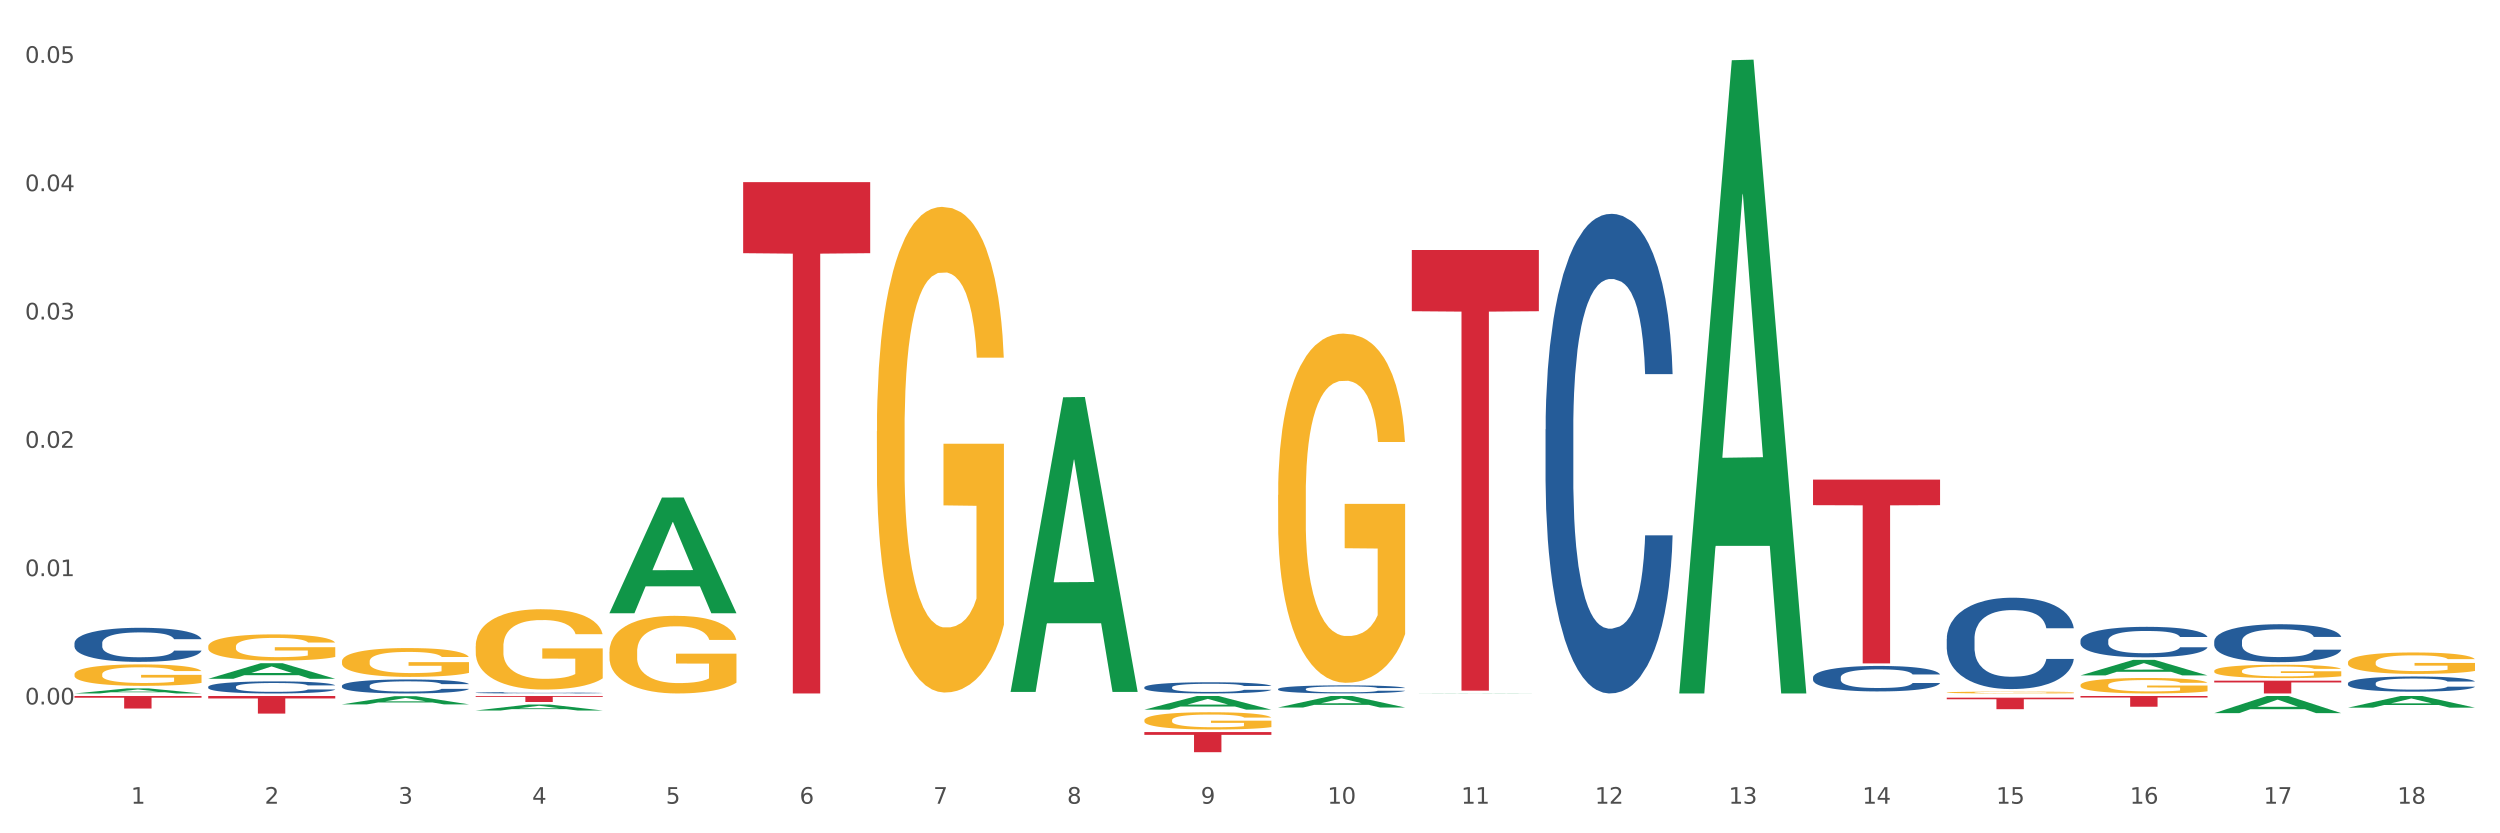 <?xml version="1.0" encoding="utf-8" standalone="no"?>
<!DOCTYPE svg PUBLIC "-//W3C//DTD SVG 1.1//EN"
  "http://www.w3.org/Graphics/SVG/1.1/DTD/svg11.dtd">
<svg xmlns:xlink="http://www.w3.org/1999/xlink" width="1080pt" height="360pt" viewBox="0 0 1080 360" xmlns="http://www.w3.org/2000/svg" version="1.1">
 <rect x="0" y="0" width="1080" height="360" fill="#333333" stroke="none"/>
 <defs>
  <style type="text/css">*{stroke-linejoin: round; stroke-linecap: butt}</style>
 </defs>
 <g id="figure_1">
  <g id="patch_1">
   <path d="M 0 360 
L 1080 360 
L 1080 0 
L 0 0 
z
" style="fill: #ffffff; stroke: #ffffff; stroke-linejoin: miter"/>
  </g>
  <g id="axes_1">
   <g id="matplotlib.axis_1">
    <g id="xtick_1">
     <g id="text_1">
      <!-- 1 -->
      <g style="fill: #4d4d4d" transform="translate(56.563 347.204) scale(0.096 -0.096)">
       <defs>
        <path id="DejaVuSans-31" d="M 794 531 
L 1825 531 
L 1825 4091 
L 703 3866 
L 703 4441 
L 1819 4666 
L 2450 4666 
L 2450 531 
L 3481 531 
L 3481 0 
L 794 0 
L 794 531 
z
" transform="scale(0.016)"/>
       </defs>
       <use xlink:href="#DejaVuSans-31"/>
      </g>
     </g>
    </g>
    <g id="xtick_2">
     <g id="text_2">
      <!-- 2 -->
      <g style="fill: #4d4d4d" transform="translate(114.336 347.204) scale(0.096 -0.096)">
       <defs>
        <path id="DejaVuSans-32" d="M 1228 531 
L 3431 531 
L 3431 0 
L 469 0 
L 469 531 
Q 828 903 1448 1529 
Q 2069 2156 2228 2338 
Q 2531 2678 2651 2914 
Q 2772 3150 2772 3378 
Q 2772 3750 2511 3984 
Q 2250 4219 1831 4219 
Q 1534 4219 1204 4116 
Q 875 4013 500 3803 
L 500 4441 
Q 881 4594 1212 4672 
Q 1544 4750 1819 4750 
Q 2544 4750 2975 4387 
Q 3406 4025 3406 3419 
Q 3406 3131 3298 2873 
Q 3191 2616 2906 2266 
Q 2828 2175 2409 1742 
Q 1991 1309 1228 531 
z
" transform="scale(0.016)"/>
       </defs>
       <use xlink:href="#DejaVuSans-32"/>
      </g>
     </g>
    </g>
    <g id="xtick_3">
     <g id="text_3">
      <!-- 3 -->
      <g style="fill: #4d4d4d" transform="translate(172.109 347.204) scale(0.096 -0.096)">
       <defs>
        <path id="DejaVuSans-33" d="M 2597 2516 
Q 3050 2419 3304 2112 
Q 3559 1806 3559 1356 
Q 3559 666 3084 287 
Q 2609 -91 1734 -91 
Q 1441 -91 1130 -33 
Q 819 25 488 141 
L 488 750 
Q 750 597 1062 519 
Q 1375 441 1716 441 
Q 2309 441 2620 675 
Q 2931 909 2931 1356 
Q 2931 1769 2642 2001 
Q 2353 2234 1838 2234 
L 1294 2234 
L 1294 2753 
L 1863 2753 
Q 2328 2753 2575 2939 
Q 2822 3125 2822 3475 
Q 2822 3834 2567 4026 
Q 2313 4219 1838 4219 
Q 1578 4219 1281 4162 
Q 984 4106 628 3988 
L 628 4550 
Q 988 4650 1302 4700 
Q 1616 4750 1894 4750 
Q 2613 4750 3031 4423 
Q 3450 4097 3450 3541 
Q 3450 3153 3228 2886 
Q 3006 2619 2597 2516 
z
" transform="scale(0.016)"/>
       </defs>
       <use xlink:href="#DejaVuSans-33"/>
      </g>
     </g>
    </g>
    <g id="xtick_4">
     <g id="text_4">
      <!-- 4 -->
      <g style="fill: #4d4d4d" transform="translate(229.882 347.204) scale(0.096 -0.096)">
       <defs>
        <path id="DejaVuSans-34" d="M 2419 4116 
L 825 1625 
L 2419 1625 
L 2419 4116 
z
M 2253 4666 
L 3047 4666 
L 3047 1625 
L 3713 1625 
L 3713 1100 
L 3047 1100 
L 3047 0 
L 2419 0 
L 2419 1100 
L 313 1100 
L 313 1709 
L 2253 4666 
z
" transform="scale(0.016)"/>
       </defs>
       <use xlink:href="#DejaVuSans-34"/>
      </g>
     </g>
    </g>
    <g id="xtick_5">
     <g id="text_5">
      <!-- 5 -->
      <g style="fill: #4d4d4d" transform="translate(287.655 347.204) scale(0.096 -0.096)">
       <defs>
        <path id="DejaVuSans-35" d="M 691 4666 
L 3169 4666 
L 3169 4134 
L 1269 4134 
L 1269 2991 
Q 1406 3038 1543 3061 
Q 1681 3084 1819 3084 
Q 2600 3084 3056 2656 
Q 3513 2228 3513 1497 
Q 3513 744 3044 326 
Q 2575 -91 1722 -91 
Q 1428 -91 1123 -41 
Q 819 9 494 109 
L 494 744 
Q 775 591 1075 516 
Q 1375 441 1709 441 
Q 2250 441 2565 725 
Q 2881 1009 2881 1497 
Q 2881 1984 2565 2268 
Q 2250 2553 1709 2553 
Q 1456 2553 1204 2497 
Q 953 2441 691 2322 
L 691 4666 
z
" transform="scale(0.016)"/>
       </defs>
       <use xlink:href="#DejaVuSans-35"/>
      </g>
     </g>
    </g>
    <g id="xtick_6">
     <g id="text_6">
      <!-- 6 -->
      <g style="fill: #4d4d4d" transform="translate(345.428 347.204) scale(0.096 -0.096)">
       <defs>
        <path id="DejaVuSans-36" d="M 2113 2584 
Q 1688 2584 1439 2293 
Q 1191 2003 1191 1497 
Q 1191 994 1439 701 
Q 1688 409 2113 409 
Q 2538 409 2786 701 
Q 3034 994 3034 1497 
Q 3034 2003 2786 2293 
Q 2538 2584 2113 2584 
z
M 3366 4563 
L 3366 3988 
Q 3128 4100 2886 4159 
Q 2644 4219 2406 4219 
Q 1781 4219 1451 3797 
Q 1122 3375 1075 2522 
Q 1259 2794 1537 2939 
Q 1816 3084 2150 3084 
Q 2853 3084 3261 2657 
Q 3669 2231 3669 1497 
Q 3669 778 3244 343 
Q 2819 -91 2113 -91 
Q 1303 -91 875 529 
Q 447 1150 447 2328 
Q 447 3434 972 4092 
Q 1497 4750 2381 4750 
Q 2619 4750 2861 4703 
Q 3103 4656 3366 4563 
z
" transform="scale(0.016)"/>
       </defs>
       <use xlink:href="#DejaVuSans-36"/>
      </g>
     </g>
    </g>
    <g id="xtick_7">
     <g id="text_7">
      <!-- 7 -->
      <g style="fill: #4d4d4d" transform="translate(403.201 347.204) scale(0.096 -0.096)">
       <defs>
        <path id="DejaVuSans-37" d="M 525 4666 
L 3525 4666 
L 3525 4397 
L 1831 0 
L 1172 0 
L 2766 4134 
L 525 4134 
L 525 4666 
z
" transform="scale(0.016)"/>
       </defs>
       <use xlink:href="#DejaVuSans-37"/>
      </g>
     </g>
    </g>
    <g id="xtick_8">
     <g id="text_8">
      <!-- 8 -->
      <g style="fill: #4d4d4d" transform="translate(460.974 347.204) scale(0.096 -0.096)">
       <defs>
        <path id="DejaVuSans-38" d="M 2034 2216 
Q 1584 2216 1326 1975 
Q 1069 1734 1069 1313 
Q 1069 891 1326 650 
Q 1584 409 2034 409 
Q 2484 409 2743 651 
Q 3003 894 3003 1313 
Q 3003 1734 2745 1975 
Q 2488 2216 2034 2216 
z
M 1403 2484 
Q 997 2584 770 2862 
Q 544 3141 544 3541 
Q 544 4100 942 4425 
Q 1341 4750 2034 4750 
Q 2731 4750 3128 4425 
Q 3525 4100 3525 3541 
Q 3525 3141 3298 2862 
Q 3072 2584 2669 2484 
Q 3125 2378 3379 2068 
Q 3634 1759 3634 1313 
Q 3634 634 3220 271 
Q 2806 -91 2034 -91 
Q 1263 -91 848 271 
Q 434 634 434 1313 
Q 434 1759 690 2068 
Q 947 2378 1403 2484 
z
M 1172 3481 
Q 1172 3119 1398 2916 
Q 1625 2713 2034 2713 
Q 2441 2713 2670 2916 
Q 2900 3119 2900 3481 
Q 2900 3844 2670 4047 
Q 2441 4250 2034 4250 
Q 1625 4250 1398 4047 
Q 1172 3844 1172 3481 
z
" transform="scale(0.016)"/>
       </defs>
       <use xlink:href="#DejaVuSans-38"/>
      </g>
     </g>
    </g>
    <g id="xtick_9">
     <g id="text_9">
      <!-- 9 -->
      <g style="fill: #4d4d4d" transform="translate(518.747 347.204) scale(0.096 -0.096)">
       <defs>
        <path id="DejaVuSans-39" d="M 703 97 
L 703 672 
Q 941 559 1184 500 
Q 1428 441 1663 441 
Q 2288 441 2617 861 
Q 2947 1281 2994 2138 
Q 2813 1869 2534 1725 
Q 2256 1581 1919 1581 
Q 1219 1581 811 2004 
Q 403 2428 403 3163 
Q 403 3881 828 4315 
Q 1253 4750 1959 4750 
Q 2769 4750 3195 4129 
Q 3622 3509 3622 2328 
Q 3622 1225 3098 567 
Q 2575 -91 1691 -91 
Q 1453 -91 1209 -44 
Q 966 3 703 97 
z
M 1959 2075 
Q 2384 2075 2632 2365 
Q 2881 2656 2881 3163 
Q 2881 3666 2632 3958 
Q 2384 4250 1959 4250 
Q 1534 4250 1286 3958 
Q 1038 3666 1038 3163 
Q 1038 2656 1286 2365 
Q 1534 2075 1959 2075 
z
" transform="scale(0.016)"/>
       </defs>
       <use xlink:href="#DejaVuSans-39"/>
      </g>
     </g>
    </g>
    <g id="xtick_10">
     <g id="text_10">
      <!-- 10 -->
      <g style="fill: #4d4d4d" transform="translate(573.466 347.204) scale(0.096 -0.096)">
       <defs>
        <path id="DejaVuSans-30" d="M 2034 4250 
Q 1547 4250 1301 3770 
Q 1056 3291 1056 2328 
Q 1056 1369 1301 889 
Q 1547 409 2034 409 
Q 2525 409 2770 889 
Q 3016 1369 3016 2328 
Q 3016 3291 2770 3770 
Q 2525 4250 2034 4250 
z
M 2034 4750 
Q 2819 4750 3233 4129 
Q 3647 3509 3647 2328 
Q 3647 1150 3233 529 
Q 2819 -91 2034 -91 
Q 1250 -91 836 529 
Q 422 1150 422 2328 
Q 422 3509 836 4129 
Q 1250 4750 2034 4750 
z
" transform="scale(0.016)"/>
       </defs>
       <use xlink:href="#DejaVuSans-31"/>
       <use xlink:href="#DejaVuSans-30" transform="translate(63.623 0)"/>
      </g>
     </g>
    </g>
    <g id="xtick_11">
     <g id="text_11">
      <!-- 11 -->
      <g style="fill: #4d4d4d" transform="translate(631.239 347.204) scale(0.096 -0.096)">
       <use xlink:href="#DejaVuSans-31"/>
       <use xlink:href="#DejaVuSans-31" transform="translate(63.623 0)"/>
      </g>
     </g>
    </g>
    <g id="xtick_12">
     <g id="text_12">
      <!-- 12 -->
      <g style="fill: #4d4d4d" transform="translate(689.012 347.204) scale(0.096 -0.096)">
       <use xlink:href="#DejaVuSans-31"/>
       <use xlink:href="#DejaVuSans-32" transform="translate(63.623 0)"/>
      </g>
     </g>
    </g>
    <g id="xtick_13">
     <g id="text_13">
      <!-- 13 -->
      <g style="fill: #4d4d4d" transform="translate(746.785 347.204) scale(0.096 -0.096)">
       <use xlink:href="#DejaVuSans-31"/>
       <use xlink:href="#DejaVuSans-33" transform="translate(63.623 0)"/>
      </g>
     </g>
    </g>
    <g id="xtick_14">
     <g id="text_14">
      <!-- 14 -->
      <g style="fill: #4d4d4d" transform="translate(804.558 347.204) scale(0.096 -0.096)">
       <use xlink:href="#DejaVuSans-31"/>
       <use xlink:href="#DejaVuSans-34" transform="translate(63.623 0)"/>
      </g>
     </g>
    </g>
    <g id="xtick_15">
     <g id="text_15">
      <!-- 15 -->
      <g style="fill: #4d4d4d" transform="translate(862.331 347.204) scale(0.096 -0.096)">
       <use xlink:href="#DejaVuSans-31"/>
       <use xlink:href="#DejaVuSans-35" transform="translate(63.623 0)"/>
      </g>
     </g>
    </g>
    <g id="xtick_16">
     <g id="text_16">
      <!-- 16 -->
      <g style="fill: #4d4d4d" transform="translate(920.104 347.204) scale(0.096 -0.096)">
       <use xlink:href="#DejaVuSans-31"/>
       <use xlink:href="#DejaVuSans-36" transform="translate(63.623 0)"/>
      </g>
     </g>
    </g>
    <g id="xtick_17">
     <g id="text_17">
      <!-- 17 -->
      <g style="fill: #4d4d4d" transform="translate(977.877 347.204) scale(0.096 -0.096)">
       <use xlink:href="#DejaVuSans-31"/>
       <use xlink:href="#DejaVuSans-37" transform="translate(63.623 0)"/>
      </g>
     </g>
    </g>
    <g id="xtick_18">
     <g id="text_18">
      <!-- 18 -->
      <g style="fill: #4d4d4d" transform="translate(1035.65 347.204) scale(0.096 -0.096)">
       <use xlink:href="#DejaVuSans-31"/>
       <use xlink:href="#DejaVuSans-38" transform="translate(63.623 0)"/>
      </g>
     </g>
    </g>
    <g id="xtick_19"/>
    <g id="xtick_20"/>
    <g id="xtick_21"/>
    <g id="xtick_22"/>
    <g id="xtick_23"/>
    <g id="xtick_24"/>
    <g id="xtick_25"/>
    <g id="xtick_26"/>
    <g id="xtick_27"/>
    <g id="xtick_28"/>
    <g id="xtick_29"/>
    <g id="xtick_30"/>
    <g id="xtick_31"/>
    <g id="xtick_32"/>
    <g id="xtick_33"/>
    <g id="xtick_34"/>
    <g id="xtick_35"/>
   </g>
   <g id="matplotlib.axis_2">
    <g id="ytick_1">
     <g id="text_19">
      <!-- 0.00 -->
      <g style="fill: #4d4d4d" transform="translate(10.8 304.326) scale(0.096 -0.096)">
       <defs>
        <path id="DejaVuSans-2e" d="M 684 794 
L 1344 794 
L 1344 0 
L 684 0 
L 684 794 
z
" transform="scale(0.016)"/>
       </defs>
       <use xlink:href="#DejaVuSans-30"/>
       <use xlink:href="#DejaVuSans-2e" transform="translate(63.623 0)"/>
       <use xlink:href="#DejaVuSans-30" transform="translate(95.41 0)"/>
       <use xlink:href="#DejaVuSans-30" transform="translate(159.033 0)"/>
      </g>
     </g>
    </g>
    <g id="ytick_2">
     <g id="text_20">
      <!-- 0.01 -->
      <g style="fill: #4d4d4d" transform="translate(10.8 248.889) scale(0.096 -0.096)">
       <use xlink:href="#DejaVuSans-30"/>
       <use xlink:href="#DejaVuSans-2e" transform="translate(63.623 0)"/>
       <use xlink:href="#DejaVuSans-30" transform="translate(95.41 0)"/>
       <use xlink:href="#DejaVuSans-31" transform="translate(159.033 0)"/>
      </g>
     </g>
    </g>
    <g id="ytick_3">
     <g id="text_21">
      <!-- 0.02 -->
      <g style="fill: #4d4d4d" transform="translate(10.8 193.453) scale(0.096 -0.096)">
       <use xlink:href="#DejaVuSans-30"/>
       <use xlink:href="#DejaVuSans-2e" transform="translate(63.623 0)"/>
       <use xlink:href="#DejaVuSans-30" transform="translate(95.41 0)"/>
       <use xlink:href="#DejaVuSans-32" transform="translate(159.033 0)"/>
      </g>
     </g>
    </g>
    <g id="ytick_4">
     <g id="text_22">
      <!-- 0.03 -->
      <g style="fill: #4d4d4d" transform="translate(10.8 138.017) scale(0.096 -0.096)">
       <use xlink:href="#DejaVuSans-30"/>
       <use xlink:href="#DejaVuSans-2e" transform="translate(63.623 0)"/>
       <use xlink:href="#DejaVuSans-30" transform="translate(95.41 0)"/>
       <use xlink:href="#DejaVuSans-33" transform="translate(159.033 0)"/>
      </g>
     </g>
    </g>
    <g id="ytick_5">
     <g id="text_23">
      <!-- 0.04 -->
      <g style="fill: #4d4d4d" transform="translate(10.8 82.581) scale(0.096 -0.096)">
       <use xlink:href="#DejaVuSans-30"/>
       <use xlink:href="#DejaVuSans-2e" transform="translate(63.623 0)"/>
       <use xlink:href="#DejaVuSans-30" transform="translate(95.41 0)"/>
       <use xlink:href="#DejaVuSans-34" transform="translate(159.033 0)"/>
      </g>
     </g>
    </g>
    <g id="ytick_6">
     <g id="text_24">
      <!-- 0.05 -->
      <g style="fill: #4d4d4d" transform="translate(10.8 27.144) scale(0.096 -0.096)">
       <use xlink:href="#DejaVuSans-30"/>
       <use xlink:href="#DejaVuSans-2e" transform="translate(63.623 0)"/>
       <use xlink:href="#DejaVuSans-30" transform="translate(95.41 0)"/>
       <use xlink:href="#DejaVuSans-35" transform="translate(159.033 0)"/>
      </g>
     </g>
    </g>
    <g id="ytick_7"/>
    <g id="ytick_8"/>
    <g id="ytick_9"/>
    <g id="ytick_10"/>
    <g id="ytick_11"/>
    <g id="ytick_12"/>
   </g>
   <g id="PolyCollection_1">
    <path d="M 32.175 299.575 
L 32.232 299.573 
L 54.864 297.388 
L 64.257 297.386 
L 87.059 299.579 
L 76.196 299.579 
L 71.273 299.068 
L 47.905 299.068 
L 47.735 299.076 
L 42.982 299.579 
L 32.175 299.579 
L 32.175 299.575 
L 50.847 298.763 
L 68.331 298.761 
L 59.674 297.853 
L 59.561 297.849 
L 59.447 297.855 
L 50.79 298.761 
L 50.847 298.763 
L 32.175 299.575 
z
" clip-path="url(#pe7f88447a3)" style="fill: #109648"/>
    <path d="M 89.948 293.239 
L 90.005 293.233 
L 112.637 286.497 
L 122.03 286.49 
L 144.832 293.252 
L 133.969 293.252 
L 129.046 291.677 
L 105.678 291.677 
L 105.508 291.703 
L 100.755 293.252 
L 89.948 293.252 
L 89.948 293.239 
L 108.62 290.738 
L 126.104 290.731 
L 117.447 287.932 
L 117.334 287.919 
L 117.22 287.938 
L 108.563 290.731 
L 108.62 290.738 
L 89.948 293.239 
z
" clip-path="url(#pe7f88447a3)" style="fill: #109648"/>
    <path d="M 147.721 304.281 
L 147.778 304.278 
L 170.41 300.768 
L 179.803 300.765 
L 202.605 304.288 
L 191.742 304.288 
L 186.819 303.468 
L 163.451 303.468 
L 163.281 303.481 
L 158.528 304.288 
L 147.721 304.288 
L 147.721 304.281 
L 166.393 302.978 
L 183.877 302.975 
L 175.22 301.516 
L 175.107 301.509 
L 174.993 301.519 
L 166.336 302.975 
L 166.393 302.978 
L 147.721 304.281 
z
" clip-path="url(#pe7f88447a3)" style="fill: #109648"/>
    <path d="M 205.494 306.937 
L 205.551 306.935 
L 228.183 304.361 
L 237.576 304.359 
L 260.378 306.942 
L 249.515 306.942 
L 244.592 306.34 
L 221.224 306.34 
L 221.054 306.35 
L 216.301 306.942 
L 205.494 306.942 
L 205.494 306.937 
L 224.166 305.981 
L 241.65 305.979 
L 232.993 304.91 
L 232.88 304.905 
L 232.766 304.912 
L 224.109 305.979 
L 224.166 305.981 
L 205.494 306.937 
z
" clip-path="url(#pe7f88447a3)" style="fill: #109648"/>
    <path d="M 494.359 306.571 
L 494.415 306.566 
L 517.048 300.684 
L 526.441 300.678 
L 549.243 306.582 
L 538.379 306.582 
L 533.457 305.208 
L 510.089 305.208 
L 509.919 305.23 
L 505.166 306.582 
L 494.359 306.582 
L 494.359 306.571 
L 513.031 304.387 
L 530.515 304.382 
L 521.858 301.937 
L 521.744 301.926 
L 521.631 301.942 
L 512.974 304.382 
L 513.031 304.387 
L 494.359 306.571 
z
" clip-path="url(#pe7f88447a3)" style="fill: #109648"/>
    <path d="M 552.132 305.637 
L 552.188 305.632 
L 574.821 300.683 
L 584.214 300.678 
L 607.016 305.646 
L 596.152 305.646 
L 591.23 304.489 
L 567.862 304.489 
L 567.692 304.508 
L 562.939 305.646 
L 552.132 305.646 
L 552.132 305.637 
L 570.804 303.799 
L 588.288 303.794 
L 579.631 301.737 
L 579.517 301.728 
L 579.404 301.742 
L 570.747 303.794 
L 570.804 303.799 
L 552.132 305.637 
z
" clip-path="url(#pe7f88447a3)" style="fill: #109648"/>
    <path d="M 609.905 299.579 
L 609.961 299.578 
L 632.594 299.464 
L 641.987 299.464 
L 664.789 299.579 
L 653.925 299.579 
L 649.003 299.552 
L 625.635 299.552 
L 625.465 299.553 
L 620.712 299.579 
L 609.905 299.579 
L 609.905 299.579 
L 628.577 299.536 
L 646.061 299.536 
L 637.404 299.489 
L 637.29 299.488 
L 637.177 299.489 
L 628.52 299.536 
L 628.577 299.536 
L 609.905 299.579 
z
" clip-path="url(#pe7f88447a3)" style="fill: #109648"/>
    <path d="M 725.451 299.065 
L 725.507 298.807 
L 748.14 26.017 
L 757.533 25.759 
L 780.335 299.579 
L 769.471 299.579 
L 764.549 235.816 
L 741.181 235.816 
L 741.011 236.845 
L 736.258 299.579 
L 725.451 299.579 
L 725.451 299.065 
L 744.123 197.764 
L 761.607 197.507 
L 752.95 84.123 
L 752.836 83.609 
L 752.723 84.38 
L 744.066 197.507 
L 744.123 197.764 
L 725.451 299.065 
z
" clip-path="url(#pe7f88447a3)" style="fill: #109648"/>
    <path d="M 956.543 308.073 
L 956.599 308.066 
L 979.232 300.685 
L 988.625 300.678 
L 1011.427 308.087 
L 1000.563 308.087 
L 995.641 306.361 
L 972.272 306.361 
L 972.103 306.389 
L 967.35 308.087 
L 956.543 308.087 
L 956.543 308.073 
L 975.215 305.332 
L 992.698 305.325 
L 984.041 302.257 
L 983.928 302.244 
L 983.815 302.264 
L 975.158 305.325 
L 975.215 305.332 
L 956.543 308.073 
z
" clip-path="url(#pe7f88447a3)" style="fill: #109648"/>
    <path d="M 898.77 291.77 
L 898.826 291.763 
L 921.459 285.07 
L 930.852 285.064 
L 953.654 291.782 
L 942.79 291.782 
L 937.868 290.218 
L 914.499 290.218 
L 914.33 290.243 
L 909.577 291.782 
L 898.77 291.782 
L 898.77 291.77 
L 917.442 289.284 
L 934.925 289.278 
L 926.268 286.496 
L 926.155 286.483 
L 926.042 286.502 
L 917.385 289.278 
L 917.442 289.284 
L 898.77 291.77 
z
" clip-path="url(#pe7f88447a3)" style="fill: #109648"/>
    <path d="M 1014.316 305.712 
L 1014.372 305.707 
L 1037.005 300.683 
L 1046.398 300.678 
L 1069.2 305.721 
L 1058.336 305.721 
L 1053.414 304.547 
L 1030.045 304.547 
L 1029.876 304.566 
L 1025.123 305.721 
L 1014.316 305.721 
L 1014.316 305.712 
L 1032.988 303.846 
L 1050.471 303.841 
L 1041.814 301.753 
L 1041.701 301.744 
L 1041.588 301.758 
L 1032.931 303.841 
L 1032.988 303.846 
L 1014.316 305.712 
z
" clip-path="url(#pe7f88447a3)" style="fill: #109648"/>
    <path d="M 436.586 298.679 
L 436.642 298.56 
L 459.275 171.62 
L 468.668 171.501 
L 491.47 298.919 
L 480.606 298.919 
L 475.684 269.248 
L 452.316 269.248 
L 452.146 269.726 
L 447.393 298.919 
L 436.586 298.919 
L 436.586 298.679 
L 455.258 251.541 
L 472.742 251.421 
L 464.085 198.659 
L 463.971 198.42 
L 463.858 198.779 
L 455.201 251.421 
L 455.258 251.541 
L 436.586 298.679 
z
" clip-path="url(#pe7f88447a3)" style="fill: #109648"/>
    <path d="M 263.267 264.839 
L 263.324 264.792 
L 285.956 214.944 
L 295.349 214.897 
L 318.151 264.933 
L 307.288 264.933 
L 302.365 253.282 
L 278.997 253.282 
L 278.827 253.47 
L 274.074 264.933 
L 263.267 264.933 
L 263.267 264.839 
L 281.939 246.328 
L 299.423 246.281 
L 290.766 225.562 
L 290.653 225.468 
L 290.539 225.609 
L 281.882 246.281 
L 281.939 246.328 
L 263.267 264.839 
z
" clip-path="url(#pe7f88447a3)" style="fill: #109648"/>
    <path d="M 956.543 294.059 
L 1011.427 294.059 
L 1011.427 294.826 
L 989.837 294.831 
L 989.837 299.579 
L 978.002 299.579 
L 978.002 294.831 
L 956.543 294.826 
L 956.543 294.064 
L 956.543 294.059 
z
" clip-path="url(#pe7f88447a3)" style="fill: #d62839"/>
    <path d="M 494.359 316.259 
L 549.243 316.259 
L 549.243 317.466 
L 527.654 317.475 
L 527.654 324.95 
L 515.818 324.95 
L 515.818 317.475 
L 494.359 317.466 
L 494.359 316.267 
L 494.359 316.259 
z
" clip-path="url(#pe7f88447a3)" style="fill: #d62839"/>
    <path d="M 840.997 301.396 
L 895.881 301.396 
L 895.881 302.087 
L 874.291 302.092 
L 874.291 306.368 
L 862.456 306.368 
L 862.456 302.092 
L 840.997 302.087 
L 840.997 301.401 
L 840.997 301.396 
z
" clip-path="url(#pe7f88447a3)" style="fill: #d62839"/>
    <path d="M 898.77 300.678 
L 953.654 300.678 
L 953.654 301.322 
L 932.064 301.326 
L 932.064 305.308 
L 920.229 305.308 
L 920.229 301.326 
L 898.77 301.322 
L 898.77 300.683 
L 898.77 300.678 
z
" clip-path="url(#pe7f88447a3)" style="fill: #d62839"/>
    <path d="M 783.224 207.196 
L 838.108 207.196 
L 838.108 218.228 
L 816.519 218.303 
L 816.519 286.584 
L 804.683 286.584 
L 804.683 218.303 
L 783.224 218.228 
L 783.224 207.27 
L 783.224 207.196 
z
" clip-path="url(#pe7f88447a3)" style="fill: #d62839"/>
    <path d="M 609.905 107.988 
L 664.789 107.988 
L 664.789 134.444 
L 643.2 134.623 
L 643.2 298.365 
L 631.364 298.365 
L 631.364 134.623 
L 609.905 134.444 
L 609.905 108.167 
L 609.905 107.988 
z
" clip-path="url(#pe7f88447a3)" style="fill: #d62839"/>
    <path d="M 321.04 78.673 
L 375.924 78.673 
L 375.924 109.372 
L 354.335 109.579 
L 354.335 299.579 
L 342.499 299.579 
L 342.499 109.579 
L 321.04 109.372 
L 321.04 78.88 
L 321.04 78.673 
z
" clip-path="url(#pe7f88447a3)" style="fill: #d62839"/>
    <path d="M 1014.316 286.152 
L 1014.38 286.144 
L 1014.38 285.839 
L 1014.51 285.576 
L 1015.158 284.94 
L 1016.13 284.415 
L 1016.843 284.135 
L 1017.556 283.907 
L 1018.398 283.678 
L 1019.435 283.44 
L 1021.314 283.093 
L 1022.48 282.915 
L 1023.906 282.729 
L 1026.498 282.457 
L 1028.377 282.305 
L 1030.321 282.178 
L 1033.496 282.025 
L 1035.57 281.957 
L 1037.773 281.907 
L 1040.429 281.873 
L 1042.438 281.864 
L 1046.845 281.89 
L 1050.603 281.966 
L 1052.417 282.025 
L 1054.75 282.127 
L 1055.981 282.195 
L 1057.99 282.33 
L 1060.063 282.508 
L 1061.489 282.661 
L 1063.627 282.949 
L 1065.247 283.237 
L 1066.738 283.593 
L 1067.515 283.839 
L 1068.098 284.068 
L 1068.617 284.33 
L 1069.135 284.746 
L 1057.471 284.746 
L 1057.018 284.449 
L 1056.305 284.169 
L 1055.268 283.898 
L 1054.361 283.729 
L 1052.806 283.517 
L 1051.38 283.381 
L 1049.89 283.279 
L 1048.076 283.195 
L 1046.65 283.152 
L 1044.641 283.118 
L 1040.689 283.127 
L 1038.032 283.195 
L 1036.218 283.279 
L 1035.051 283.356 
L 1034.014 283.44 
L 1032.848 283.559 
L 1031.487 283.737 
L 1030.515 283.898 
L 1029.543 284.102 
L 1028.766 284.305 
L 1028.053 284.542 
L 1027.47 284.796 
L 1027.016 285.059 
L 1026.627 285.381 
L 1026.303 285.915 
L 1026.303 287.076 
L 1026.433 287.339 
L 1026.757 287.686 
L 1027.146 287.949 
L 1027.794 288.263 
L 1028.377 288.474 
L 1029.479 288.78 
L 1030.71 289.034 
L 1031.682 289.195 
L 1032.654 289.33 
L 1034.338 289.517 
L 1036.218 289.669 
L 1037.838 289.763 
L 1040.041 289.847 
L 1041.531 289.881 
L 1042.827 289.898 
L 1046.002 289.898 
L 1048.27 289.873 
L 1050.797 289.813 
L 1052.741 289.737 
L 1054.361 289.644 
L 1056.176 289.491 
L 1057.342 289.347 
L 1057.342 287.576 
L 1043.086 287.568 
L 1043.086 286.39 
L 1069.2 286.39 
L 1069.2 289.847 
L 1068.098 290.025 
L 1066.867 290.186 
L 1065.571 290.33 
L 1063.627 290.508 
L 1061.295 290.678 
L 1059.221 290.796 
L 1057.018 290.898 
L 1054.426 290.991 
L 1051.056 291.076 
L 1048.983 291.11 
L 1046.391 291.135 
L 1043.345 291.144 
L 1040.689 291.127 
L 1038.097 291.085 
L 1035.375 291.008 
L 1032.718 290.898 
L 1030.71 290.788 
L 1028.701 290.652 
L 1026.563 290.474 
L 1024.878 290.305 
L 1023.582 290.152 
L 1022.156 289.957 
L 1020.601 289.703 
L 1019.435 289.474 
L 1018.398 289.237 
L 1017.296 288.932 
L 1016.519 288.669 
L 1015.741 288.339 
L 1015.288 288.093 
L 1014.769 287.712 
L 1014.38 287.178 
L 1014.316 286.152 
z
" clip-path="url(#pe7f88447a3)" style="fill: #f7b32b"/>
    <path d="M 956.543 289.841 
L 956.607 289.835 
L 956.607 289.645 
L 956.737 289.481 
L 957.385 289.083 
L 958.357 288.755 
L 959.07 288.58 
L 959.783 288.438 
L 960.625 288.295 
L 961.662 288.146 
L 963.541 287.929 
L 964.707 287.818 
L 966.133 287.702 
L 968.725 287.532 
L 970.604 287.437 
L 972.548 287.357 
L 975.723 287.262 
L 977.797 287.22 
L 980 287.188 
L 982.656 287.167 
L 984.665 287.162 
L 989.072 287.177 
L 992.83 287.225 
L 994.644 287.262 
L 996.977 287.326 
L 998.208 287.368 
L 1000.217 287.453 
L 1002.29 287.564 
L 1003.716 287.659 
L 1005.854 287.839 
L 1007.474 288.019 
L 1008.965 288.242 
L 1009.742 288.395 
L 1010.325 288.538 
L 1010.844 288.702 
L 1011.362 288.962 
L 999.698 288.962 
L 999.245 288.776 
L 998.532 288.602 
L 997.495 288.432 
L 996.588 288.326 
L 995.033 288.194 
L 993.607 288.109 
L 992.117 288.046 
L 990.303 287.993 
L 988.877 287.966 
L 986.868 287.945 
L 982.916 287.95 
L 980.259 287.993 
L 978.445 288.046 
L 977.278 288.093 
L 976.241 288.146 
L 975.075 288.22 
L 973.714 288.332 
L 972.742 288.432 
L 971.77 288.559 
L 970.993 288.686 
L 970.28 288.835 
L 969.697 288.993 
L 969.243 289.158 
L 968.854 289.359 
L 968.53 289.692 
L 968.53 290.418 
L 968.66 290.582 
L 968.984 290.799 
L 969.373 290.963 
L 970.021 291.159 
L 970.604 291.291 
L 971.706 291.482 
L 972.937 291.641 
L 973.909 291.741 
L 974.881 291.826 
L 976.565 291.942 
L 978.445 292.038 
L 980.065 292.096 
L 982.268 292.149 
L 983.758 292.17 
L 985.054 292.181 
L 988.229 292.181 
L 990.497 292.165 
L 993.024 292.128 
L 994.968 292.08 
L 996.588 292.022 
L 998.403 291.927 
L 999.569 291.837 
L 999.569 290.73 
L 985.313 290.725 
L 985.313 289.989 
L 1011.427 289.989 
L 1011.427 292.149 
L 1010.325 292.26 
L 1009.094 292.361 
L 1007.798 292.451 
L 1005.854 292.562 
L 1003.522 292.668 
L 1001.448 292.742 
L 999.245 292.805 
L 996.653 292.864 
L 993.283 292.917 
L 991.21 292.938 
L 988.618 292.954 
L 985.572 292.959 
L 982.916 292.948 
L 980.324 292.922 
L 977.602 292.874 
L 974.945 292.805 
L 972.937 292.737 
L 970.928 292.652 
L 968.79 292.541 
L 967.105 292.435 
L 965.809 292.339 
L 964.383 292.218 
L 962.828 292.059 
L 961.662 291.916 
L 960.625 291.768 
L 959.523 291.577 
L 958.746 291.413 
L 957.968 291.206 
L 957.515 291.053 
L 956.996 290.815 
L 956.607 290.481 
L 956.543 289.841 
z
" clip-path="url(#pe7f88447a3)" style="fill: #f7b32b"/>
    <path d="M 898.77 295.977 
L 898.835 295.971 
L 898.835 295.75 
L 898.964 295.561 
L 899.612 295.102 
L 900.584 294.723 
L 901.297 294.521 
L 902.01 294.356 
L 902.852 294.191 
L 903.889 294.02 
L 905.768 293.769 
L 906.934 293.64 
L 908.36 293.506 
L 910.952 293.31 
L 912.831 293.2 
L 914.775 293.108 
L 917.95 292.998 
L 920.024 292.949 
L 922.227 292.913 
L 924.884 292.888 
L 926.892 292.882 
L 931.299 292.9 
L 935.057 292.955 
L 936.871 292.998 
L 939.204 293.072 
L 940.435 293.121 
L 942.444 293.218 
L 944.517 293.347 
L 945.943 293.457 
L 948.081 293.665 
L 949.701 293.873 
L 951.192 294.13 
L 951.969 294.307 
L 952.552 294.472 
L 953.071 294.662 
L 953.589 294.961 
L 941.926 294.961 
L 941.472 294.747 
L 940.759 294.546 
L 939.722 294.35 
L 938.815 294.228 
L 937.26 294.075 
L 935.834 293.977 
L 934.344 293.903 
L 932.53 293.842 
L 931.104 293.812 
L 929.095 293.787 
L 925.143 293.793 
L 922.486 293.842 
L 920.672 293.903 
L 919.505 293.958 
L 918.468 294.02 
L 917.302 294.105 
L 915.941 294.234 
L 914.969 294.35 
L 913.997 294.497 
L 913.22 294.643 
L 912.507 294.815 
L 911.924 294.998 
L 911.47 295.188 
L 911.081 295.42 
L 910.757 295.805 
L 910.757 296.643 
L 910.887 296.833 
L 911.211 297.084 
L 911.6 297.273 
L 912.248 297.499 
L 912.831 297.652 
L 913.933 297.873 
L 915.164 298.056 
L 916.136 298.172 
L 917.108 298.27 
L 918.792 298.405 
L 920.672 298.515 
L 922.292 298.582 
L 924.495 298.643 
L 925.985 298.668 
L 927.281 298.68 
L 930.456 298.68 
L 932.724 298.661 
L 935.251 298.619 
L 937.195 298.564 
L 938.815 298.496 
L 940.63 298.386 
L 941.796 298.282 
L 941.796 297.004 
L 927.54 296.998 
L 927.54 296.148 
L 953.654 296.148 
L 953.654 298.643 
L 952.552 298.772 
L 951.321 298.888 
L 950.025 298.992 
L 948.081 299.12 
L 945.749 299.242 
L 943.675 299.328 
L 941.472 299.401 
L 938.88 299.469 
L 935.51 299.53 
L 933.437 299.554 
L 930.845 299.573 
L 927.799 299.579 
L 925.143 299.567 
L 922.551 299.536 
L 919.829 299.481 
L 917.172 299.401 
L 915.164 299.322 
L 913.155 299.224 
L 911.017 299.096 
L 909.332 298.973 
L 908.036 298.863 
L 906.61 298.723 
L 905.055 298.539 
L 903.889 298.374 
L 902.852 298.203 
L 901.75 297.983 
L 900.973 297.793 
L 900.195 297.554 
L 899.742 297.377 
L 899.223 297.102 
L 898.835 296.717 
L 898.77 295.977 
z
" clip-path="url(#pe7f88447a3)" style="fill: #f7b32b"/>
    <path d="M 840.997 299.15 
L 841.062 299.149 
L 841.062 299.123 
L 841.191 299.1 
L 841.839 299.046 
L 842.811 299 
L 843.524 298.976 
L 844.237 298.957 
L 845.079 298.937 
L 846.116 298.917 
L 847.995 298.887 
L 849.161 298.872 
L 850.587 298.856 
L 853.179 298.832 
L 855.058 298.819 
L 857.002 298.808 
L 860.177 298.795 
L 862.251 298.789 
L 864.454 298.785 
L 867.111 298.782 
L 869.119 298.781 
L 873.526 298.783 
L 877.284 298.79 
L 879.098 298.795 
L 881.431 298.804 
L 882.662 298.81 
L 884.671 298.821 
L 886.744 298.837 
L 888.17 298.85 
L 890.308 298.874 
L 891.928 298.899 
L 893.419 298.93 
L 894.196 298.951 
L 894.779 298.971 
L 895.298 298.993 
L 895.816 299.029 
L 884.153 299.029 
L 883.699 299.003 
L 882.986 298.979 
L 881.949 298.956 
L 881.042 298.941 
L 879.487 298.923 
L 878.061 298.912 
L 876.571 298.903 
L 874.757 298.896 
L 873.331 298.892 
L 871.322 298.889 
L 867.37 298.89 
L 864.713 298.896 
L 862.899 298.903 
L 861.732 298.909 
L 860.695 298.917 
L 859.529 298.927 
L 858.168 298.942 
L 857.196 298.956 
L 856.224 298.974 
L 855.447 298.991 
L 854.734 299.011 
L 854.151 299.033 
L 853.697 299.056 
L 853.308 299.084 
L 852.984 299.129 
L 852.984 299.229 
L 853.114 299.252 
L 853.438 299.282 
L 853.827 299.304 
L 854.475 299.331 
L 855.058 299.349 
L 856.16 299.376 
L 857.391 299.397 
L 858.363 299.411 
L 859.335 299.423 
L 861.019 299.439 
L 862.899 299.452 
L 864.519 299.46 
L 866.722 299.467 
L 868.212 299.47 
L 869.508 299.472 
L 872.683 299.472 
L 874.951 299.47 
L 877.478 299.464 
L 879.422 299.458 
L 881.042 299.45 
L 882.857 299.437 
L 884.023 299.424 
L 884.023 299.272 
L 869.767 299.271 
L 869.767 299.17 
L 895.881 299.17 
L 895.881 299.467 
L 894.779 299.483 
L 893.548 299.496 
L 892.252 299.509 
L 890.308 299.524 
L 887.976 299.539 
L 885.902 299.549 
L 883.699 299.558 
L 881.107 299.566 
L 877.737 299.573 
L 875.664 299.576 
L 873.072 299.578 
L 870.026 299.579 
L 867.37 299.577 
L 864.778 299.574 
L 862.056 299.567 
L 859.4 299.558 
L 857.391 299.548 
L 855.382 299.537 
L 853.244 299.521 
L 851.559 299.507 
L 850.263 299.494 
L 848.837 299.477 
L 847.282 299.455 
L 846.116 299.435 
L 845.079 299.415 
L 843.977 299.389 
L 843.2 299.366 
L 842.422 299.338 
L 841.969 299.317 
L 841.45 299.284 
L 841.062 299.238 
L 840.997 299.15 
z
" clip-path="url(#pe7f88447a3)" style="fill: #f7b32b"/>
    <path d="M 494.359 296.912 
L 494.424 296.907 
L 494.424 296.783 
L 494.618 296.615 
L 495.332 296.306 
L 496.24 296.071 
L 497.797 295.797 
L 498.641 295.682 
L 499.743 295.554 
L 502.014 295.346 
L 504.609 295.169 
L 506.426 295.071 
L 507.788 295.01 
L 510.837 294.899 
L 512.589 294.85 
L 514.405 294.81 
L 515.962 294.784 
L 518.557 294.753 
L 520.633 294.74 
L 523.034 294.735 
L 525.045 294.74 
L 527.705 294.757 
L 531.597 294.81 
L 533.089 294.841 
L 535.1 294.895 
L 537.176 294.965 
L 538.863 295.036 
L 540.809 295.138 
L 542.821 295.27 
L 544.767 295.439 
L 546.129 295.593 
L 547.232 295.757 
L 548.205 295.956 
L 548.919 296.173 
L 549.243 296.354 
L 537.371 296.354 
L 537.047 296.191 
L 536.398 296.014 
L 535.749 295.894 
L 535.036 295.797 
L 533.933 295.686 
L 532.96 295.616 
L 531.338 295.531 
L 529.846 295.478 
L 528.613 295.447 
L 527.121 295.421 
L 523.942 295.394 
L 521.671 295.394 
L 520.244 295.403 
L 518.492 295.425 
L 517 295.456 
L 515.249 295.509 
L 513.886 295.567 
L 512.524 295.642 
L 511.745 295.695 
L 510.578 295.792 
L 509.799 295.872 
L 508.761 296.009 
L 508.177 296.106 
L 507.139 296.359 
L 506.685 296.544 
L 506.49 296.673 
L 506.361 296.814 
L 506.361 297.504 
L 506.75 297.814 
L 507.074 297.947 
L 507.593 298.097 
L 508.566 298.292 
L 509.994 298.482 
L 511.486 298.619 
L 512.718 298.703 
L 513.886 298.765 
L 515.054 298.814 
L 516.481 298.858 
L 517.649 298.884 
L 519.401 298.911 
L 521.477 298.924 
L 523.099 298.924 
L 526.407 298.902 
L 527.899 298.88 
L 529.327 298.849 
L 530.884 298.8 
L 532.116 298.747 
L 532.83 298.707 
L 533.998 298.623 
L 534.906 298.535 
L 535.684 298.433 
L 536.203 298.345 
L 536.787 298.212 
L 537.241 298.062 
L 537.371 297.982 
L 549.243 297.982 
L 548.984 298.141 
L 548.53 298.296 
L 547.621 298.504 
L 546.908 298.623 
L 545.805 298.769 
L 544.637 298.893 
L 543.015 299.03 
L 541.523 299.132 
L 539.966 299.221 
L 538.279 299.3 
L 535.23 299.411 
L 534.127 299.442 
L 531.792 299.495 
L 529.975 299.526 
L 527.315 299.557 
L 524.591 299.574 
L 521.736 299.579 
L 519.206 299.57 
L 516.416 299.543 
L 514.665 299.517 
L 512.718 299.477 
L 510.448 299.415 
L 508.307 299.34 
L 506.296 299.251 
L 504.414 299.15 
L 502.663 299.035 
L 500.392 298.845 
L 498.705 298.659 
L 497.473 298.486 
L 496.629 298.34 
L 495.786 298.154 
L 495.332 298.026 
L 494.618 297.717 
L 494.359 297.429 
L 494.359 296.912 
z
" clip-path="url(#pe7f88447a3)" style="fill: #255c99"/>
    <path d="M 552.132 297.638 
L 552.197 297.635 
L 552.197 297.546 
L 552.391 297.425 
L 553.105 297.202 
L 554.013 297.033 
L 555.57 296.836 
L 556.414 296.753 
L 557.516 296.661 
L 559.787 296.511 
L 562.382 296.384 
L 564.199 296.314 
L 565.561 296.269 
L 568.61 296.19 
L 570.362 296.155 
L 572.178 296.126 
L 573.735 296.107 
L 576.33 296.085 
L 578.406 296.075 
L 580.807 296.072 
L 582.818 296.075 
L 585.478 296.088 
L 589.37 296.126 
L 590.862 296.148 
L 592.873 296.186 
L 594.949 296.237 
L 596.636 296.288 
L 598.582 296.362 
L 600.594 296.457 
L 602.54 296.578 
L 603.902 296.69 
L 605.005 296.807 
L 605.978 296.951 
L 606.692 297.107 
L 607.016 297.237 
L 595.144 297.237 
L 594.82 297.119 
L 594.171 296.992 
L 593.522 296.906 
L 592.809 296.836 
L 591.706 296.756 
L 590.733 296.706 
L 589.111 296.645 
L 587.619 296.607 
L 586.386 296.585 
L 584.894 296.565 
L 581.715 296.546 
L 579.444 296.546 
L 578.017 296.553 
L 576.265 296.569 
L 574.773 296.591 
L 573.022 296.629 
L 571.659 296.67 
L 570.297 296.725 
L 569.518 296.763 
L 568.351 296.833 
L 567.572 296.89 
L 566.534 296.989 
L 565.95 297.059 
L 564.912 297.24 
L 564.458 297.374 
L 564.263 297.467 
L 564.134 297.568 
L 564.134 298.065 
L 564.523 298.288 
L 564.847 298.384 
L 565.366 298.492 
L 566.339 298.632 
L 567.767 298.769 
L 569.259 298.868 
L 570.491 298.928 
L 571.659 298.973 
L 572.827 299.008 
L 574.254 299.039 
L 575.422 299.059 
L 577.174 299.078 
L 579.25 299.087 
L 580.871 299.087 
L 584.18 299.071 
L 585.672 299.055 
L 587.1 299.033 
L 588.657 298.998 
L 589.889 298.96 
L 590.603 298.931 
L 591.771 298.871 
L 592.679 298.807 
L 593.457 298.734 
L 593.976 298.67 
L 594.56 298.575 
L 595.014 298.466 
L 595.144 298.409 
L 607.016 298.409 
L 606.757 298.524 
L 606.303 298.635 
L 605.394 298.785 
L 604.681 298.871 
L 603.578 298.976 
L 602.41 299.065 
L 600.788 299.164 
L 599.296 299.237 
L 597.739 299.301 
L 596.052 299.358 
L 593.003 299.438 
L 591.9 299.46 
L 589.565 299.498 
L 587.748 299.52 
L 585.088 299.543 
L 582.364 299.555 
L 579.509 299.559 
L 576.979 299.552 
L 574.189 299.533 
L 572.438 299.514 
L 570.491 299.485 
L 568.221 299.441 
L 566.08 299.387 
L 564.069 299.323 
L 562.187 299.25 
L 560.436 299.167 
L 558.165 299.03 
L 556.478 298.896 
L 555.246 298.772 
L 554.402 298.667 
L 553.559 298.533 
L 553.105 298.441 
L 552.391 298.218 
L 552.132 298.011 
L 552.132 297.638 
z
" clip-path="url(#pe7f88447a3)" style="fill: #255c99"/>
    <path d="M 667.678 185.472 
L 667.743 185.283 
L 667.743 179.984 
L 667.937 172.794 
L 668.651 159.547 
L 669.559 149.518 
L 671.116 137.786 
L 671.96 132.866 
L 673.062 127.378 
L 675.333 118.484 
L 677.928 110.915 
L 679.745 106.752 
L 681.107 104.103 
L 684.156 99.372 
L 685.908 97.29 
L 687.724 95.587 
L 689.281 94.452 
L 691.876 93.127 
L 693.952 92.56 
L 696.353 92.37 
L 698.364 92.56 
L 701.024 93.317 
L 704.916 95.587 
L 706.408 96.912 
L 708.419 99.183 
L 710.495 102.21 
L 712.182 105.238 
L 714.128 109.59 
L 716.139 115.267 
L 718.086 122.458 
L 719.448 129.081 
L 720.551 136.083 
L 721.524 144.598 
L 722.238 153.871 
L 722.562 161.629 
L 710.69 161.629 
L 710.366 154.627 
L 709.717 147.058 
L 709.068 141.949 
L 708.354 137.786 
L 707.252 133.055 
L 706.278 130.027 
L 704.657 126.432 
L 703.164 124.161 
L 701.932 122.837 
L 700.44 121.701 
L 697.261 120.566 
L 694.99 120.566 
L 693.563 120.944 
L 691.811 121.89 
L 690.319 123.215 
L 688.568 125.486 
L 687.205 127.946 
L 685.843 131.163 
L 685.064 133.434 
L 683.897 137.597 
L 683.118 141.003 
L 682.08 146.869 
L 681.496 151.032 
L 680.458 161.818 
L 680.004 169.766 
L 679.809 175.254 
L 679.68 181.309 
L 679.68 210.829 
L 680.069 224.075 
L 680.393 229.752 
L 680.912 236.186 
L 681.885 244.512 
L 683.313 252.649 
L 684.805 258.515 
L 686.037 262.111 
L 687.205 264.76 
L 688.373 266.842 
L 689.8 268.734 
L 690.968 269.869 
L 692.72 271.005 
L 694.796 271.572 
L 696.417 271.572 
L 699.726 270.626 
L 701.218 269.68 
L 702.645 268.355 
L 704.202 266.274 
L 705.435 264.003 
L 706.149 262.3 
L 707.316 258.705 
L 708.225 254.92 
L 709.003 250.568 
L 709.522 246.783 
L 710.106 241.106 
L 710.56 234.672 
L 710.69 231.266 
L 722.562 231.266 
L 722.303 238.078 
L 721.848 244.702 
L 720.94 253.595 
L 720.227 258.705 
L 719.124 264.949 
L 717.956 270.248 
L 716.334 276.114 
L 714.842 280.466 
L 713.285 284.251 
L 711.598 287.657 
L 708.549 292.388 
L 707.446 293.712 
L 705.111 295.983 
L 703.294 297.308 
L 700.634 298.632 
L 697.91 299.389 
L 695.055 299.579 
L 692.525 299.2 
L 689.735 298.065 
L 687.984 296.929 
L 686.037 295.226 
L 683.767 292.577 
L 681.626 289.36 
L 679.615 285.575 
L 677.733 281.223 
L 675.982 276.303 
L 673.711 268.166 
L 672.024 260.218 
L 670.792 252.838 
L 669.948 246.594 
L 669.105 238.646 
L 668.651 233.158 
L 667.937 219.912 
L 667.678 207.612 
L 667.678 185.472 
z
" clip-path="url(#pe7f88447a3)" style="fill: #255c99"/>
    <path d="M 783.224 292.634 
L 783.289 292.624 
L 783.289 292.342 
L 783.483 291.96 
L 784.197 291.256 
L 785.105 290.722 
L 786.662 290.098 
L 787.506 289.837 
L 788.608 289.545 
L 790.879 289.072 
L 793.474 288.67 
L 795.291 288.448 
L 796.653 288.307 
L 799.702 288.056 
L 801.454 287.945 
L 803.27 287.854 
L 804.827 287.794 
L 807.422 287.724 
L 809.498 287.693 
L 811.899 287.683 
L 813.91 287.693 
L 816.57 287.734 
L 820.462 287.854 
L 821.954 287.925 
L 823.965 288.046 
L 826.041 288.207 
L 827.728 288.368 
L 829.674 288.599 
L 831.685 288.901 
L 833.632 289.283 
L 834.994 289.636 
L 836.097 290.008 
L 837.07 290.461 
L 837.784 290.954 
L 838.108 291.366 
L 826.236 291.366 
L 825.912 290.994 
L 825.263 290.591 
L 824.614 290.32 
L 823.9 290.098 
L 822.798 289.847 
L 821.824 289.686 
L 820.203 289.495 
L 818.71 289.374 
L 817.478 289.303 
L 815.986 289.243 
L 812.807 289.183 
L 810.536 289.183 
L 809.109 289.203 
L 807.357 289.253 
L 805.865 289.324 
L 804.114 289.444 
L 802.751 289.575 
L 801.389 289.746 
L 800.61 289.867 
L 799.443 290.088 
L 798.664 290.269 
L 797.626 290.581 
L 797.042 290.803 
L 796.004 291.376 
L 795.55 291.799 
L 795.355 292.091 
L 795.226 292.413 
L 795.226 293.983 
L 795.615 294.687 
L 795.939 294.989 
L 796.458 295.331 
L 797.431 295.774 
L 798.859 296.207 
L 800.351 296.518 
L 801.583 296.71 
L 802.751 296.851 
L 803.919 296.961 
L 805.346 297.062 
L 806.514 297.122 
L 808.266 297.183 
L 810.342 297.213 
L 811.963 297.213 
L 815.272 297.162 
L 816.764 297.112 
L 818.191 297.042 
L 819.748 296.931 
L 820.981 296.81 
L 821.695 296.72 
L 822.862 296.529 
L 823.771 296.327 
L 824.549 296.096 
L 825.068 295.895 
L 825.652 295.593 
L 826.106 295.251 
L 826.236 295.069 
L 838.108 295.069 
L 837.849 295.432 
L 837.394 295.784 
L 836.486 296.257 
L 835.773 296.529 
L 834.67 296.861 
L 833.502 297.142 
L 831.88 297.454 
L 830.388 297.686 
L 828.831 297.887 
L 827.144 298.068 
L 824.095 298.32 
L 822.992 298.39 
L 820.657 298.511 
L 818.84 298.581 
L 816.18 298.652 
L 813.456 298.692 
L 810.601 298.702 
L 808.071 298.682 
L 805.281 298.622 
L 803.53 298.561 
L 801.583 298.471 
L 799.313 298.33 
L 797.172 298.159 
L 795.161 297.957 
L 793.279 297.726 
L 791.528 297.464 
L 789.257 297.032 
L 787.57 296.609 
L 786.338 296.217 
L 785.494 295.885 
L 784.651 295.462 
L 784.197 295.17 
L 783.483 294.466 
L 783.224 293.812 
L 783.224 292.634 
z
" clip-path="url(#pe7f88447a3)" style="fill: #255c99"/>
    <path d="M 205.494 299.255 
L 205.559 299.255 
L 205.559 299.24 
L 205.753 299.219 
L 206.467 299.182 
L 207.375 299.153 
L 208.932 299.12 
L 209.776 299.106 
L 210.879 299.09 
L 213.149 299.065 
L 215.744 299.044 
L 217.561 299.032 
L 218.923 299.024 
L 221.972 299.011 
L 223.724 299.005 
L 225.54 299 
L 227.097 298.997 
L 229.692 298.993 
L 231.768 298.992 
L 234.169 298.991 
L 236.18 298.992 
L 238.84 298.994 
L 242.732 299 
L 244.224 299.004 
L 246.236 299.011 
L 248.312 299.019 
L 249.998 299.028 
L 251.945 299.04 
L 253.956 299.056 
L 255.902 299.077 
L 257.264 299.095 
L 258.367 299.115 
L 259.34 299.139 
L 260.054 299.166 
L 260.378 299.188 
L 248.506 299.188 
L 248.182 299.168 
L 247.533 299.146 
L 246.884 299.132 
L 246.171 299.12 
L 245.068 299.107 
L 244.095 299.098 
L 242.473 299.088 
L 240.981 299.081 
L 239.748 299.078 
L 238.256 299.074 
L 235.077 299.071 
L 232.806 299.071 
L 231.379 299.072 
L 229.627 299.075 
L 228.135 299.079 
L 226.384 299.085 
L 225.021 299.092 
L 223.659 299.101 
L 222.88 299.108 
L 221.713 299.119 
L 220.934 299.129 
L 219.896 299.146 
L 219.312 299.158 
L 218.274 299.188 
L 217.82 299.211 
L 217.626 299.226 
L 217.496 299.243 
L 217.496 299.327 
L 217.885 299.365 
L 218.209 299.381 
L 218.728 299.399 
L 219.702 299.423 
L 221.129 299.446 
L 222.621 299.462 
L 223.854 299.473 
L 225.021 299.48 
L 226.189 299.486 
L 227.616 299.491 
L 228.784 299.495 
L 230.536 299.498 
L 232.612 299.499 
L 234.234 299.499 
L 237.542 299.497 
L 239.034 299.494 
L 240.462 299.49 
L 242.019 299.484 
L 243.251 299.478 
L 243.965 299.473 
L 245.133 299.463 
L 246.041 299.452 
L 246.819 299.44 
L 247.338 299.429 
L 247.922 299.413 
L 248.376 299.395 
L 248.506 299.385 
L 260.378 299.385 
L 260.119 299.404 
L 259.665 299.423 
L 258.756 299.448 
L 258.043 299.463 
L 256.94 299.481 
L 255.772 299.496 
L 254.15 299.512 
L 252.658 299.525 
L 251.101 299.535 
L 249.414 299.545 
L 246.365 299.558 
L 245.262 299.562 
L 242.927 299.569 
L 241.11 299.572 
L 238.45 299.576 
L 235.726 299.578 
L 232.871 299.579 
L 230.341 299.578 
L 227.551 299.574 
L 225.8 299.571 
L 223.854 299.566 
L 221.583 299.559 
L 219.442 299.55 
L 217.431 299.539 
L 215.55 299.527 
L 213.798 299.513 
L 211.527 299.49 
L 209.841 299.467 
L 208.608 299.446 
L 207.765 299.429 
L 206.921 299.406 
L 206.467 299.39 
L 205.753 299.353 
L 205.494 299.318 
L 205.494 299.255 
z
" clip-path="url(#pe7f88447a3)" style="fill: #255c99"/>
    <path d="M 147.721 296.245 
L 147.786 296.239 
L 147.786 296.084 
L 147.98 295.874 
L 148.694 295.487 
L 149.602 295.194 
L 151.159 294.851 
L 152.003 294.707 
L 153.106 294.547 
L 155.376 294.287 
L 157.971 294.066 
L 159.788 293.944 
L 161.15 293.867 
L 164.199 293.729 
L 165.951 293.668 
L 167.767 293.618 
L 169.324 293.585 
L 171.919 293.546 
L 173.995 293.53 
L 176.396 293.524 
L 178.407 293.53 
L 181.067 293.552 
L 184.959 293.618 
L 186.451 293.657 
L 188.463 293.723 
L 190.539 293.812 
L 192.225 293.9 
L 194.172 294.027 
L 196.183 294.193 
L 198.129 294.403 
L 199.491 294.597 
L 200.594 294.801 
L 201.567 295.05 
L 202.281 295.321 
L 202.605 295.548 
L 190.733 295.548 
L 190.409 295.343 
L 189.76 295.122 
L 189.111 294.973 
L 188.398 294.851 
L 187.295 294.713 
L 186.322 294.625 
L 184.7 294.519 
L 183.208 294.453 
L 181.975 294.414 
L 180.483 294.381 
L 177.304 294.348 
L 175.033 294.348 
L 173.606 294.359 
L 171.854 294.387 
L 170.362 294.425 
L 168.611 294.492 
L 167.248 294.564 
L 165.886 294.658 
L 165.107 294.724 
L 163.94 294.846 
L 163.161 294.945 
L 162.123 295.117 
L 161.539 295.238 
L 160.501 295.553 
L 160.047 295.786 
L 159.853 295.946 
L 159.723 296.123 
L 159.723 296.986 
L 160.112 297.373 
L 160.436 297.538 
L 160.955 297.726 
L 161.929 297.97 
L 163.356 298.208 
L 164.848 298.379 
L 166.081 298.484 
L 167.248 298.561 
L 168.416 298.622 
L 169.843 298.678 
L 171.011 298.711 
L 172.763 298.744 
L 174.839 298.76 
L 176.461 298.76 
L 179.769 298.733 
L 181.261 298.705 
L 182.689 298.666 
L 184.246 298.606 
L 185.478 298.539 
L 186.192 298.49 
L 187.36 298.384 
L 188.268 298.274 
L 189.046 298.147 
L 189.565 298.036 
L 190.149 297.87 
L 190.603 297.682 
L 190.733 297.583 
L 202.605 297.583 
L 202.346 297.782 
L 201.892 297.975 
L 200.983 298.235 
L 200.27 298.384 
L 199.167 298.567 
L 197.999 298.722 
L 196.377 298.893 
L 194.885 299.02 
L 193.328 299.131 
L 191.641 299.23 
L 188.592 299.369 
L 187.489 299.407 
L 185.154 299.474 
L 183.337 299.512 
L 180.678 299.551 
L 177.953 299.573 
L 175.098 299.579 
L 172.568 299.568 
L 169.778 299.535 
L 168.027 299.501 
L 166.081 299.452 
L 163.81 299.374 
L 161.669 299.28 
L 159.658 299.17 
L 157.777 299.042 
L 156.025 298.899 
L 153.754 298.661 
L 152.068 298.429 
L 150.835 298.213 
L 149.992 298.031 
L 149.148 297.798 
L 148.694 297.638 
L 147.98 297.251 
L 147.721 296.892 
L 147.721 296.245 
z
" clip-path="url(#pe7f88447a3)" style="fill: #255c99"/>
    <path d="M 89.948 296.7 
L 90.013 296.695 
L 90.013 296.562 
L 90.207 296.38 
L 90.921 296.046 
L 91.829 295.793 
L 93.386 295.497 
L 94.23 295.373 
L 95.333 295.235 
L 97.603 295.01 
L 100.198 294.819 
L 102.015 294.714 
L 103.377 294.648 
L 106.426 294.528 
L 108.178 294.476 
L 109.994 294.433 
L 111.551 294.404 
L 114.146 294.371 
L 116.222 294.356 
L 118.623 294.352 
L 120.634 294.356 
L 123.294 294.375 
L 127.186 294.433 
L 128.678 294.466 
L 130.69 294.523 
L 132.766 294.6 
L 134.452 294.676 
L 136.399 294.786 
L 138.41 294.929 
L 140.356 295.111 
L 141.718 295.278 
L 142.821 295.454 
L 143.794 295.669 
L 144.508 295.903 
L 144.832 296.099 
L 132.96 296.099 
L 132.636 295.922 
L 131.987 295.731 
L 131.338 295.602 
L 130.625 295.497 
L 129.522 295.378 
L 128.549 295.302 
L 126.927 295.211 
L 125.435 295.154 
L 124.202 295.12 
L 122.71 295.092 
L 119.531 295.063 
L 117.26 295.063 
L 115.833 295.072 
L 114.082 295.096 
L 112.589 295.13 
L 110.838 295.187 
L 109.475 295.249 
L 108.113 295.33 
L 107.335 295.387 
L 106.167 295.493 
L 105.388 295.578 
L 104.35 295.726 
L 103.766 295.831 
L 102.728 296.104 
L 102.274 296.304 
L 102.08 296.442 
L 101.95 296.595 
L 101.95 297.34 
L 102.339 297.674 
L 102.663 297.817 
L 103.183 297.98 
L 104.156 298.19 
L 105.583 298.395 
L 107.075 298.543 
L 108.308 298.634 
L 109.475 298.7 
L 110.643 298.753 
L 112.07 298.801 
L 113.238 298.829 
L 114.99 298.858 
L 117.066 298.872 
L 118.688 298.872 
L 121.996 298.848 
L 123.488 298.825 
L 124.916 298.791 
L 126.473 298.739 
L 127.705 298.681 
L 128.419 298.638 
L 129.587 298.548 
L 130.495 298.452 
L 131.273 298.342 
L 131.792 298.247 
L 132.376 298.104 
L 132.83 297.941 
L 132.96 297.855 
L 144.832 297.855 
L 144.573 298.027 
L 144.119 298.194 
L 143.21 298.419 
L 142.497 298.548 
L 141.394 298.705 
L 140.226 298.839 
L 138.604 298.987 
L 137.112 299.097 
L 135.555 299.192 
L 133.868 299.278 
L 130.819 299.397 
L 129.716 299.431 
L 127.381 299.488 
L 125.564 299.522 
L 122.905 299.555 
L 120.18 299.574 
L 117.325 299.579 
L 114.795 299.569 
L 112.006 299.541 
L 110.254 299.512 
L 108.308 299.469 
L 106.037 299.402 
L 103.896 299.321 
L 101.885 299.226 
L 100.004 299.116 
L 98.252 298.992 
L 95.981 298.786 
L 94.295 298.586 
L 93.062 298.4 
L 92.219 298.242 
L 91.375 298.042 
L 90.921 297.903 
L 90.207 297.569 
L 89.948 297.259 
L 89.948 296.7 
z
" clip-path="url(#pe7f88447a3)" style="fill: #255c99"/>
    <path d="M 32.175 277.815 
L 32.24 277.801 
L 32.24 277.425 
L 32.434 276.914 
L 33.148 275.973 
L 34.056 275.261 
L 35.613 274.428 
L 36.457 274.078 
L 37.56 273.688 
L 39.83 273.057 
L 42.425 272.519 
L 44.242 272.223 
L 45.604 272.035 
L 48.653 271.699 
L 50.405 271.551 
L 52.221 271.43 
L 53.778 271.35 
L 56.373 271.256 
L 58.449 271.215 
L 60.85 271.202 
L 62.861 271.215 
L 65.521 271.269 
L 69.413 271.43 
L 70.905 271.524 
L 72.917 271.686 
L 74.993 271.901 
L 76.679 272.116 
L 78.626 272.425 
L 80.637 272.828 
L 82.583 273.339 
L 83.945 273.809 
L 85.048 274.307 
L 86.021 274.911 
L 86.735 275.57 
L 87.059 276.121 
L 75.187 276.121 
L 74.863 275.624 
L 74.214 275.086 
L 73.565 274.723 
L 72.852 274.428 
L 71.749 274.092 
L 70.776 273.876 
L 69.154 273.621 
L 67.662 273.46 
L 66.429 273.366 
L 64.937 273.285 
L 61.758 273.204 
L 59.487 273.204 
L 58.06 273.231 
L 56.309 273.299 
L 54.816 273.393 
L 53.065 273.554 
L 51.702 273.729 
L 50.34 273.957 
L 49.562 274.118 
L 48.394 274.414 
L 47.615 274.656 
L 46.577 275.073 
L 45.993 275.368 
L 44.955 276.135 
L 44.501 276.699 
L 44.307 277.089 
L 44.177 277.519 
L 44.177 279.616 
L 44.566 280.556 
L 44.891 280.96 
L 45.41 281.417 
L 46.383 282.008 
L 47.81 282.586 
L 49.302 283.003 
L 50.535 283.258 
L 51.702 283.446 
L 52.87 283.594 
L 54.297 283.728 
L 55.465 283.809 
L 57.217 283.89 
L 59.293 283.93 
L 60.915 283.93 
L 64.223 283.863 
L 65.715 283.796 
L 67.143 283.702 
L 68.7 283.554 
L 69.932 283.392 
L 70.646 283.271 
L 71.814 283.016 
L 72.722 282.747 
L 73.5 282.438 
L 74.019 282.169 
L 74.603 281.766 
L 75.057 281.309 
L 75.187 281.067 
L 87.059 281.067 
L 86.8 281.551 
L 86.346 282.022 
L 85.437 282.653 
L 84.724 283.016 
L 83.621 283.46 
L 82.453 283.836 
L 80.831 284.253 
L 79.339 284.562 
L 77.782 284.831 
L 76.095 285.073 
L 73.046 285.409 
L 71.943 285.503 
L 69.608 285.664 
L 67.791 285.758 
L 65.132 285.852 
L 62.407 285.906 
L 59.552 285.919 
L 57.022 285.892 
L 54.233 285.812 
L 52.481 285.731 
L 50.535 285.61 
L 48.264 285.422 
L 46.123 285.193 
L 44.112 284.925 
L 42.231 284.616 
L 40.479 284.266 
L 38.208 283.688 
L 36.522 283.124 
L 35.289 282.599 
L 34.446 282.156 
L 33.602 281.591 
L 33.148 281.202 
L 32.434 280.261 
L 32.175 279.387 
L 32.175 277.815 
z
" clip-path="url(#pe7f88447a3)" style="fill: #255c99"/>
    <path d="M 32.175 300.678 
L 87.059 300.678 
L 87.059 301.428 
L 65.47 301.433 
L 65.47 306.074 
L 53.635 306.074 
L 53.635 301.433 
L 32.175 301.428 
L 32.175 300.684 
L 32.175 300.678 
z
" clip-path="url(#pe7f88447a3)" style="fill: #d62839"/>
    <path d="M 89.948 300.678 
L 144.832 300.678 
L 144.832 301.734 
L 123.243 301.741 
L 123.243 308.273 
L 111.407 308.273 
L 111.407 301.741 
L 89.948 301.734 
L 89.948 300.686 
L 89.948 300.678 
z
" clip-path="url(#pe7f88447a3)" style="fill: #d62839"/>
    <path d="M 205.494 300.678 
L 260.378 300.678 
L 260.378 301.037 
L 238.789 301.04 
L 238.789 303.259 
L 226.953 303.259 
L 226.953 301.04 
L 205.494 301.037 
L 205.494 300.681 
L 205.494 300.678 
z
" clip-path="url(#pe7f88447a3)" style="fill: #d62839"/>
    <path d="M 378.813 186.321 
L 378.878 186.129 
L 378.878 179.231 
L 379.007 173.291 
L 379.655 158.92 
L 380.627 147.04 
L 381.34 140.717 
L 382.053 135.544 
L 382.895 130.37 
L 383.932 125.005 
L 385.811 117.149 
L 386.977 113.125 
L 388.403 108.909 
L 390.995 102.778 
L 392.874 99.329 
L 394.818 96.455 
L 397.993 93.006 
L 400.067 91.473 
L 402.27 90.323 
L 404.927 89.557 
L 406.935 89.365 
L 411.342 89.94 
L 415.1 91.664 
L 416.914 93.006 
L 419.247 95.305 
L 420.478 96.838 
L 422.487 99.904 
L 424.561 103.927 
L 425.986 107.377 
L 428.125 113.891 
L 429.745 120.406 
L 431.235 128.454 
L 432.012 134.011 
L 432.596 139.184 
L 433.114 145.124 
L 433.632 154.513 
L 421.969 154.513 
L 421.515 147.807 
L 420.802 141.484 
L 419.766 135.352 
L 418.858 131.52 
L 417.303 126.729 
L 415.878 123.664 
L 414.387 121.364 
L 412.573 119.448 
L 411.147 118.49 
L 409.139 117.724 
L 405.186 117.915 
L 402.529 119.448 
L 400.715 121.364 
L 399.548 123.089 
L 398.512 125.005 
L 397.345 127.687 
L 395.984 131.711 
L 395.013 135.352 
L 394.041 139.951 
L 393.263 144.549 
L 392.55 149.915 
L 391.967 155.663 
L 391.513 161.603 
L 391.125 168.884 
L 390.801 180.956 
L 390.801 207.207 
L 390.93 213.147 
L 391.254 221.003 
L 391.643 226.943 
L 392.291 234.033 
L 392.874 238.823 
L 393.976 245.721 
L 395.207 251.469 
L 396.179 255.11 
L 397.151 258.176 
L 398.836 262.391 
L 400.715 265.84 
L 402.335 267.948 
L 404.538 269.864 
L 406.028 270.631 
L 407.324 271.014 
L 410.499 271.014 
L 412.767 270.439 
L 415.294 269.098 
L 417.238 267.373 
L 418.858 265.265 
L 420.673 261.816 
L 421.839 258.559 
L 421.839 218.512 
L 407.583 218.32 
L 407.583 191.686 
L 433.697 191.686 
L 433.697 269.864 
L 432.596 273.888 
L 431.364 277.529 
L 430.068 280.786 
L 428.125 284.81 
L 425.792 288.642 
L 423.718 291.325 
L 421.515 293.624 
L 418.923 295.732 
L 415.554 297.648 
L 413.48 298.414 
L 410.888 298.989 
L 407.843 299.181 
L 405.186 298.798 
L 402.594 297.84 
L 399.872 296.115 
L 397.216 293.624 
L 395.207 291.133 
L 393.198 288.067 
L 391.06 284.044 
L 389.375 280.211 
L 388.079 276.762 
L 386.654 272.355 
L 385.098 266.607 
L 383.932 261.433 
L 382.895 256.068 
L 381.794 249.17 
L 381.016 243.23 
L 380.238 235.757 
L 379.785 230.2 
L 379.266 221.578 
L 378.878 209.506 
L 378.813 186.321 
z
" clip-path="url(#pe7f88447a3)" style="fill: #f7b32b"/>
    <path d="M 205.494 279.222 
L 205.559 279.19 
L 205.559 278.049 
L 205.688 277.066 
L 206.336 274.689 
L 207.308 272.724 
L 208.021 271.678 
L 208.734 270.822 
L 209.576 269.966 
L 210.613 269.079 
L 212.492 267.779 
L 213.659 267.114 
L 215.084 266.416 
L 217.676 265.402 
L 219.555 264.831 
L 221.499 264.356 
L 224.674 263.785 
L 226.748 263.532 
L 228.951 263.342 
L 231.608 263.215 
L 233.616 263.183 
L 238.023 263.278 
L 241.781 263.563 
L 243.595 263.785 
L 245.928 264.166 
L 247.159 264.419 
L 249.168 264.926 
L 251.242 265.592 
L 252.667 266.163 
L 254.806 267.24 
L 256.426 268.318 
L 257.916 269.649 
L 258.694 270.569 
L 259.277 271.424 
L 259.795 272.407 
L 260.313 273.96 
L 248.65 273.96 
L 248.196 272.851 
L 247.483 271.805 
L 246.447 270.79 
L 245.539 270.157 
L 243.984 269.364 
L 242.559 268.857 
L 241.068 268.477 
L 239.254 268.16 
L 237.828 268.001 
L 235.82 267.874 
L 231.867 267.906 
L 229.21 268.16 
L 227.396 268.477 
L 226.229 268.762 
L 225.193 269.079 
L 224.026 269.523 
L 222.666 270.188 
L 221.694 270.79 
L 220.722 271.551 
L 219.944 272.312 
L 219.231 273.199 
L 218.648 274.15 
L 218.194 275.133 
L 217.806 276.337 
L 217.482 278.334 
L 217.482 282.677 
L 217.611 283.66 
L 217.935 284.959 
L 218.324 285.942 
L 218.972 287.114 
L 219.555 287.907 
L 220.657 289.048 
L 221.888 289.999 
L 222.86 290.601 
L 223.832 291.108 
L 225.517 291.806 
L 227.396 292.376 
L 229.016 292.725 
L 231.219 293.042 
L 232.709 293.169 
L 234.005 293.232 
L 237.18 293.232 
L 239.448 293.137 
L 241.975 292.915 
L 243.919 292.63 
L 245.539 292.281 
L 247.354 291.711 
L 248.52 291.172 
L 248.52 284.547 
L 234.264 284.515 
L 234.264 280.109 
L 260.378 280.109 
L 260.378 293.042 
L 259.277 293.708 
L 258.046 294.31 
L 256.75 294.849 
L 254.806 295.514 
L 252.473 296.148 
L 250.399 296.592 
L 248.196 296.972 
L 245.604 297.321 
L 242.235 297.638 
L 240.161 297.765 
L 237.569 297.86 
L 234.524 297.892 
L 231.867 297.828 
L 229.275 297.67 
L 226.553 297.384 
L 223.897 296.972 
L 221.888 296.56 
L 219.879 296.053 
L 217.741 295.387 
L 216.056 294.754 
L 214.76 294.183 
L 213.335 293.454 
L 211.779 292.503 
L 210.613 291.647 
L 209.576 290.76 
L 208.475 289.619 
L 207.697 288.636 
L 206.92 287.4 
L 206.466 286.481 
L 205.948 285.054 
L 205.559 283.057 
L 205.494 279.222 
z
" clip-path="url(#pe7f88447a3)" style="fill: #f7b32b"/>
    <path d="M 147.721 285.718 
L 147.786 285.707 
L 147.786 285.297 
L 147.915 284.944 
L 148.563 284.09 
L 149.535 283.384 
L 150.248 283.008 
L 150.961 282.7 
L 151.803 282.393 
L 152.84 282.074 
L 154.719 281.607 
L 155.886 281.368 
L 157.311 281.118 
L 159.903 280.753 
L 161.782 280.548 
L 163.726 280.378 
L 166.901 280.173 
L 168.975 280.082 
L 171.178 280.013 
L 173.835 279.968 
L 175.844 279.956 
L 180.25 279.991 
L 184.008 280.093 
L 185.822 280.173 
L 188.155 280.309 
L 189.386 280.4 
L 191.395 280.583 
L 193.469 280.822 
L 194.894 281.027 
L 197.033 281.414 
L 198.653 281.801 
L 200.143 282.279 
L 200.921 282.609 
L 201.504 282.917 
L 202.022 283.27 
L 202.54 283.828 
L 190.877 283.828 
L 190.423 283.429 
L 189.71 283.053 
L 188.674 282.689 
L 187.766 282.461 
L 186.211 282.177 
L 184.786 281.995 
L 183.295 281.858 
L 181.481 281.744 
L 180.055 281.687 
L 178.047 281.642 
L 174.094 281.653 
L 171.437 281.744 
L 169.623 281.858 
L 168.456 281.96 
L 167.42 282.074 
L 166.253 282.234 
L 164.893 282.473 
L 163.921 282.689 
L 162.949 282.962 
L 162.171 283.236 
L 161.458 283.554 
L 160.875 283.896 
L 160.421 284.249 
L 160.033 284.682 
L 159.709 285.399 
L 159.709 286.959 
L 159.838 287.312 
L 160.162 287.779 
L 160.551 288.132 
L 161.199 288.553 
L 161.782 288.838 
L 162.884 289.248 
L 164.115 289.589 
L 165.087 289.806 
L 166.059 289.988 
L 167.744 290.238 
L 169.623 290.443 
L 171.243 290.569 
L 173.446 290.682 
L 174.936 290.728 
L 176.232 290.751 
L 179.407 290.751 
L 181.675 290.717 
L 184.203 290.637 
L 186.146 290.534 
L 187.766 290.409 
L 189.581 290.204 
L 190.747 290.011 
L 190.747 287.631 
L 176.491 287.619 
L 176.491 286.037 
L 202.605 286.037 
L 202.605 290.682 
L 201.504 290.921 
L 200.273 291.138 
L 198.977 291.331 
L 197.033 291.571 
L 194.7 291.798 
L 192.626 291.958 
L 190.423 292.094 
L 187.831 292.22 
L 184.462 292.333 
L 182.388 292.379 
L 179.796 292.413 
L 176.751 292.424 
L 174.094 292.402 
L 171.502 292.345 
L 168.78 292.242 
L 166.124 292.094 
L 164.115 291.946 
L 162.106 291.764 
L 159.968 291.525 
L 158.283 291.297 
L 156.987 291.092 
L 155.562 290.83 
L 154.006 290.489 
L 152.84 290.181 
L 151.803 289.863 
L 150.702 289.453 
L 149.924 289.1 
L 149.147 288.656 
L 148.693 288.325 
L 148.175 287.813 
L 147.786 287.096 
L 147.721 285.718 
z
" clip-path="url(#pe7f88447a3)" style="fill: #f7b32b"/>
    <path d="M 89.948 279.292 
L 90.013 279.281 
L 90.013 278.908 
L 90.142 278.587 
L 90.79 277.811 
L 91.762 277.169 
L 92.475 276.827 
L 93.188 276.548 
L 94.03 276.268 
L 95.067 275.978 
L 96.946 275.553 
L 98.113 275.336 
L 99.538 275.108 
L 102.13 274.777 
L 104.009 274.59 
L 105.953 274.435 
L 109.128 274.249 
L 111.202 274.166 
L 113.405 274.104 
L 116.062 274.062 
L 118.071 274.052 
L 122.477 274.083 
L 126.235 274.176 
L 128.049 274.249 
L 130.382 274.373 
L 131.613 274.456 
L 133.622 274.622 
L 135.696 274.839 
L 137.121 275.025 
L 139.26 275.377 
L 140.88 275.729 
L 142.37 276.164 
L 143.148 276.465 
L 143.731 276.744 
L 144.249 277.065 
L 144.768 277.573 
L 133.104 277.573 
L 132.65 277.21 
L 131.937 276.869 
L 130.901 276.537 
L 129.993 276.33 
L 128.438 276.071 
L 127.013 275.906 
L 125.522 275.781 
L 123.708 275.678 
L 122.282 275.626 
L 120.274 275.585 
L 116.321 275.595 
L 113.664 275.678 
L 111.85 275.781 
L 110.684 275.874 
L 109.647 275.978 
L 108.48 276.123 
L 107.12 276.34 
L 106.148 276.537 
L 105.176 276.786 
L 104.398 277.034 
L 103.685 277.324 
L 103.102 277.635 
L 102.648 277.956 
L 102.26 278.349 
L 101.936 279.002 
L 101.936 280.42 
L 102.065 280.741 
L 102.389 281.166 
L 102.778 281.487 
L 103.426 281.87 
L 104.009 282.129 
L 105.111 282.502 
L 106.342 282.812 
L 107.314 283.009 
L 108.286 283.175 
L 109.971 283.403 
L 111.85 283.589 
L 113.47 283.703 
L 115.673 283.806 
L 117.163 283.848 
L 118.459 283.868 
L 121.634 283.868 
L 123.902 283.837 
L 126.43 283.765 
L 128.373 283.672 
L 129.993 283.558 
L 131.808 283.371 
L 132.974 283.195 
L 132.974 281.031 
L 118.719 281.021 
L 118.719 279.582 
L 144.832 279.582 
L 144.832 283.806 
L 143.731 284.024 
L 142.5 284.221 
L 141.204 284.397 
L 139.26 284.614 
L 136.927 284.821 
L 134.853 284.966 
L 132.65 285.09 
L 130.058 285.204 
L 126.689 285.308 
L 124.615 285.349 
L 122.023 285.38 
L 118.978 285.391 
L 116.321 285.37 
L 113.729 285.318 
L 111.007 285.225 
L 108.351 285.09 
L 106.342 284.956 
L 104.333 284.79 
L 102.195 284.573 
L 100.51 284.366 
L 99.214 284.179 
L 97.789 283.941 
L 96.233 283.63 
L 95.067 283.351 
L 94.03 283.061 
L 92.929 282.688 
L 92.151 282.367 
L 91.374 281.963 
L 90.92 281.663 
L 90.402 281.197 
L 90.013 280.545 
L 89.948 279.292 
z
" clip-path="url(#pe7f88447a3)" style="fill: #f7b32b"/>
    <path d="M 32.175 291.301 
L 32.24 291.293 
L 32.24 290.988 
L 32.369 290.726 
L 33.017 290.091 
L 33.989 289.566 
L 34.702 289.287 
L 35.415 289.059 
L 36.257 288.83 
L 37.294 288.593 
L 39.173 288.246 
L 40.34 288.068 
L 41.765 287.882 
L 44.357 287.611 
L 46.236 287.459 
L 48.18 287.332 
L 51.355 287.18 
L 53.429 287.112 
L 55.632 287.061 
L 58.289 287.027 
L 60.298 287.019 
L 64.704 287.044 
L 68.462 287.121 
L 70.277 287.18 
L 72.609 287.281 
L 73.84 287.349 
L 75.849 287.484 
L 77.923 287.662 
L 79.348 287.814 
L 81.487 288.102 
L 83.107 288.39 
L 84.597 288.745 
L 85.375 288.991 
L 85.958 289.219 
L 86.476 289.482 
L 86.995 289.896 
L 75.331 289.896 
L 74.877 289.6 
L 74.164 289.321 
L 73.128 289.05 
L 72.22 288.881 
L 70.665 288.669 
L 69.24 288.534 
L 67.749 288.432 
L 65.935 288.348 
L 64.509 288.305 
L 62.501 288.272 
L 58.548 288.28 
L 55.891 288.348 
L 54.077 288.432 
L 52.911 288.508 
L 51.874 288.593 
L 50.707 288.712 
L 49.347 288.889 
L 48.375 289.05 
L 47.403 289.253 
L 46.625 289.456 
L 45.912 289.693 
L 45.329 289.947 
L 44.876 290.21 
L 44.487 290.531 
L 44.163 291.064 
L 44.163 292.224 
L 44.292 292.486 
L 44.616 292.833 
L 45.005 293.096 
L 45.653 293.409 
L 46.236 293.62 
L 47.338 293.925 
L 48.569 294.179 
L 49.541 294.34 
L 50.513 294.475 
L 52.198 294.661 
L 54.077 294.814 
L 55.697 294.907 
L 57.9 294.991 
L 59.39 295.025 
L 60.686 295.042 
L 63.861 295.042 
L 66.129 295.017 
L 68.657 294.957 
L 70.601 294.881 
L 72.22 294.788 
L 74.035 294.636 
L 75.201 294.492 
L 75.201 292.723 
L 60.946 292.715 
L 60.946 291.538 
L 87.059 291.538 
L 87.059 294.991 
L 85.958 295.169 
L 84.727 295.33 
L 83.431 295.474 
L 81.487 295.651 
L 79.154 295.821 
L 77.08 295.939 
L 74.877 296.041 
L 72.285 296.134 
L 68.916 296.218 
L 66.842 296.252 
L 64.25 296.278 
L 61.205 296.286 
L 58.548 296.269 
L 55.956 296.227 
L 53.235 296.151 
L 50.578 296.041 
L 48.569 295.931 
L 46.56 295.795 
L 44.422 295.618 
L 42.737 295.448 
L 41.441 295.296 
L 40.016 295.101 
L 38.46 294.847 
L 37.294 294.619 
L 36.257 294.382 
L 35.156 294.077 
L 34.378 293.815 
L 33.601 293.485 
L 33.147 293.239 
L 32.629 292.859 
L 32.24 292.325 
L 32.175 291.301 
z
" clip-path="url(#pe7f88447a3)" style="fill: #f7b32b"/>
    <path d="M 552.132 213.823 
L 552.197 213.686 
L 552.197 208.726 
L 552.326 204.455 
L 552.974 194.122 
L 553.946 185.58 
L 554.659 181.033 
L 555.372 177.313 
L 556.214 173.593 
L 557.251 169.736 
L 559.13 164.087 
L 560.296 161.194 
L 561.722 158.163 
L 564.314 153.754 
L 566.193 151.274 
L 568.137 149.207 
L 571.312 146.728 
L 573.386 145.625 
L 575.589 144.799 
L 578.246 144.248 
L 580.254 144.11 
L 584.661 144.523 
L 588.419 145.763 
L 590.233 146.728 
L 592.566 148.381 
L 593.797 149.483 
L 595.806 151.687 
L 597.88 154.581 
L 599.305 157.061 
L 601.443 161.745 
L 603.063 166.429 
L 604.554 172.216 
L 605.331 176.211 
L 605.915 179.931 
L 606.433 184.202 
L 606.951 190.953 
L 595.288 190.953 
L 594.834 186.131 
L 594.121 181.584 
L 593.084 177.176 
L 592.177 174.42 
L 590.622 170.976 
L 589.197 168.771 
L 587.706 167.118 
L 585.892 165.74 
L 584.466 165.051 
L 582.458 164.5 
L 578.505 164.638 
L 575.848 165.74 
L 574.034 167.118 
L 572.867 168.358 
L 571.831 169.736 
L 570.664 171.665 
L 569.303 174.558 
L 568.331 177.176 
L 567.359 180.482 
L 566.582 183.789 
L 565.869 187.646 
L 565.286 191.78 
L 564.832 196.051 
L 564.444 201.286 
L 564.12 209.966 
L 564.12 228.841 
L 564.249 233.112 
L 564.573 238.76 
L 564.962 243.031 
L 565.61 248.129 
L 566.193 251.573 
L 567.295 256.533 
L 568.526 260.666 
L 569.498 263.284 
L 570.47 265.489 
L 572.155 268.52 
L 574.034 271 
L 575.654 272.515 
L 577.857 273.893 
L 579.347 274.444 
L 580.643 274.719 
L 583.818 274.719 
L 586.086 274.306 
L 588.613 273.342 
L 590.557 272.102 
L 592.177 270.586 
L 593.992 268.106 
L 595.158 265.764 
L 595.158 236.969 
L 580.902 236.832 
L 580.902 217.681 
L 607.016 217.681 
L 607.016 273.893 
L 605.915 276.786 
L 604.683 279.404 
L 603.387 281.746 
L 601.443 284.639 
L 599.111 287.395 
L 597.037 289.323 
L 594.834 290.977 
L 592.242 292.492 
L 588.873 293.87 
L 586.799 294.421 
L 584.207 294.834 
L 581.162 294.972 
L 578.505 294.697 
L 575.913 294.008 
L 573.191 292.768 
L 570.535 290.977 
L 568.526 289.186 
L 566.517 286.981 
L 564.379 284.088 
L 562.694 281.333 
L 561.398 278.853 
L 559.972 275.684 
L 558.417 271.551 
L 557.251 267.831 
L 556.214 263.973 
L 555.113 259.013 
L 554.335 254.742 
L 553.557 249.369 
L 553.104 245.374 
L 552.585 239.174 
L 552.197 230.494 
L 552.132 213.823 
z
" clip-path="url(#pe7f88447a3)" style="fill: #f7b32b"/>
    <path d="M 494.359 311.137 
L 494.424 311.13 
L 494.424 310.885 
L 494.553 310.673 
L 495.201 310.161 
L 496.173 309.737 
L 496.886 309.512 
L 497.599 309.328 
L 498.441 309.143 
L 499.478 308.952 
L 501.357 308.672 
L 502.523 308.529 
L 503.949 308.379 
L 506.541 308.16 
L 508.42 308.037 
L 510.364 307.935 
L 513.539 307.812 
L 515.613 307.757 
L 517.816 307.716 
L 520.473 307.689 
L 522.481 307.682 
L 526.888 307.703 
L 530.646 307.764 
L 532.46 307.812 
L 534.793 307.894 
L 536.024 307.948 
L 538.033 308.058 
L 540.107 308.201 
L 541.532 308.324 
L 543.671 308.556 
L 545.29 308.788 
L 546.781 309.075 
L 547.558 309.273 
L 548.142 309.457 
L 548.66 309.669 
L 549.178 310.004 
L 537.515 310.004 
L 537.061 309.765 
L 536.348 309.539 
L 535.311 309.321 
L 534.404 309.184 
L 532.849 309.014 
L 531.424 308.904 
L 529.933 308.822 
L 528.119 308.754 
L 526.693 308.72 
L 524.685 308.693 
L 520.732 308.699 
L 518.075 308.754 
L 516.261 308.822 
L 515.094 308.884 
L 514.058 308.952 
L 512.891 309.048 
L 511.53 309.191 
L 510.558 309.321 
L 509.586 309.485 
L 508.809 309.649 
L 508.096 309.84 
L 507.513 310.045 
L 507.059 310.256 
L 506.671 310.516 
L 506.347 310.946 
L 506.347 311.881 
L 506.476 312.093 
L 506.8 312.373 
L 507.189 312.585 
L 507.837 312.837 
L 508.42 313.008 
L 509.522 313.254 
L 510.753 313.459 
L 511.725 313.589 
L 512.697 313.698 
L 514.382 313.848 
L 516.261 313.971 
L 517.881 314.046 
L 520.084 314.114 
L 521.574 314.142 
L 522.87 314.155 
L 526.045 314.155 
L 528.313 314.135 
L 530.84 314.087 
L 532.784 314.026 
L 534.404 313.95 
L 536.219 313.828 
L 537.385 313.711 
L 537.385 312.284 
L 523.129 312.277 
L 523.129 311.328 
L 549.243 311.328 
L 549.243 314.114 
L 548.142 314.258 
L 546.91 314.387 
L 545.614 314.504 
L 543.671 314.647 
L 541.338 314.783 
L 539.264 314.879 
L 537.061 314.961 
L 534.469 315.036 
L 531.1 315.104 
L 529.026 315.132 
L 526.434 315.152 
L 523.389 315.159 
L 520.732 315.145 
L 518.14 315.111 
L 515.418 315.05 
L 512.762 314.961 
L 510.753 314.872 
L 508.744 314.763 
L 506.606 314.62 
L 504.921 314.483 
L 503.625 314.36 
L 502.199 314.203 
L 500.644 313.998 
L 499.478 313.814 
L 498.441 313.623 
L 497.34 313.377 
L 496.562 313.165 
L 495.784 312.899 
L 495.331 312.701 
L 494.812 312.394 
L 494.424 311.963 
L 494.359 311.137 
z
" clip-path="url(#pe7f88447a3)" style="fill: #f7b32b"/>
    <path d="M 263.267 281.535 
L 263.332 281.504 
L 263.332 280.401 
L 263.461 279.451 
L 264.109 277.154 
L 265.081 275.254 
L 265.794 274.243 
L 266.507 273.416 
L 267.349 272.589 
L 268.386 271.731 
L 270.265 270.475 
L 271.432 269.832 
L 272.857 269.158 
L 275.449 268.177 
L 277.328 267.626 
L 279.272 267.167 
L 282.447 266.615 
L 284.521 266.37 
L 286.724 266.186 
L 289.381 266.064 
L 291.389 266.033 
L 295.796 266.125 
L 299.554 266.401 
L 301.368 266.615 
L 303.701 266.983 
L 304.932 267.228 
L 306.941 267.718 
L 309.015 268.361 
L 310.44 268.913 
L 312.579 269.954 
L 314.199 270.996 
L 315.689 272.283 
L 316.466 273.171 
L 317.05 273.998 
L 317.568 274.948 
L 318.086 276.449 
L 306.423 276.449 
L 305.969 275.377 
L 305.256 274.366 
L 304.22 273.386 
L 303.312 272.773 
L 301.757 272.007 
L 300.332 271.517 
L 298.841 271.149 
L 297.027 270.843 
L 295.601 270.69 
L 293.593 270.567 
L 289.64 270.598 
L 286.983 270.843 
L 285.169 271.149 
L 284.002 271.425 
L 282.966 271.731 
L 281.799 272.16 
L 280.439 272.803 
L 279.467 273.386 
L 278.495 274.121 
L 277.717 274.856 
L 277.004 275.714 
L 276.421 276.633 
L 275.967 277.583 
L 275.579 278.747 
L 275.255 280.677 
L 275.255 284.874 
L 275.384 285.823 
L 275.708 287.08 
L 276.097 288.029 
L 276.745 289.163 
L 277.328 289.929 
L 278.43 291.032 
L 279.661 291.951 
L 280.633 292.533 
L 281.605 293.023 
L 283.29 293.697 
L 285.169 294.248 
L 286.789 294.585 
L 288.992 294.892 
L 290.482 295.014 
L 291.778 295.075 
L 294.953 295.075 
L 297.221 294.983 
L 299.748 294.769 
L 301.692 294.493 
L 303.312 294.156 
L 305.127 293.605 
L 306.293 293.084 
L 306.293 286.681 
L 292.037 286.651 
L 292.037 282.392 
L 318.151 282.392 
L 318.151 294.892 
L 317.05 295.535 
L 315.819 296.117 
L 314.523 296.638 
L 312.579 297.281 
L 310.246 297.894 
L 308.172 298.323 
L 305.969 298.69 
L 303.377 299.027 
L 300.008 299.334 
L 297.934 299.456 
L 295.342 299.548 
L 292.297 299.579 
L 289.64 299.518 
L 287.048 299.364 
L 284.326 299.089 
L 281.67 298.69 
L 279.661 298.292 
L 277.652 297.802 
L 275.514 297.159 
L 273.829 296.546 
L 272.533 295.994 
L 271.108 295.29 
L 269.552 294.371 
L 268.386 293.544 
L 267.349 292.686 
L 266.248 291.583 
L 265.47 290.633 
L 264.692 289.438 
L 264.239 288.55 
L 263.721 287.171 
L 263.332 285.241 
L 263.267 281.535 
z
" clip-path="url(#pe7f88447a3)" style="fill: #f7b32b"/>
    <path d="M 1014.316 295.189 
L 1014.381 295.183 
L 1014.381 295.015 
L 1014.575 294.788 
L 1015.289 294.369 
L 1016.197 294.052 
L 1017.754 293.68 
L 1018.597 293.525 
L 1019.7 293.351 
L 1021.971 293.07 
L 1024.566 292.83 
L 1026.382 292.699 
L 1027.745 292.615 
L 1030.794 292.465 
L 1032.546 292.399 
L 1034.362 292.345 
L 1035.919 292.309 
L 1038.514 292.268 
L 1040.59 292.25 
L 1042.99 292.244 
L 1045.002 292.25 
L 1047.661 292.274 
L 1051.554 292.345 
L 1053.046 292.387 
L 1055.057 292.459 
L 1057.133 292.555 
L 1058.82 292.651 
L 1060.766 292.788 
L 1062.777 292.968 
L 1064.724 293.195 
L 1066.086 293.405 
L 1067.189 293.626 
L 1068.162 293.896 
L 1068.876 294.189 
L 1069.2 294.435 
L 1057.328 294.435 
L 1057.003 294.213 
L 1056.355 293.974 
L 1055.706 293.812 
L 1054.992 293.68 
L 1053.889 293.531 
L 1052.916 293.435 
L 1051.294 293.321 
L 1049.802 293.249 
L 1048.57 293.207 
L 1047.078 293.171 
L 1043.899 293.136 
L 1041.628 293.136 
L 1040.201 293.148 
L 1038.449 293.177 
L 1036.957 293.219 
L 1035.205 293.291 
L 1033.843 293.369 
L 1032.481 293.471 
L 1031.702 293.543 
L 1030.534 293.674 
L 1029.756 293.782 
L 1028.718 293.968 
L 1028.134 294.099 
L 1027.096 294.441 
L 1026.642 294.692 
L 1026.447 294.866 
L 1026.318 295.057 
L 1026.318 295.991 
L 1026.707 296.41 
L 1027.031 296.59 
L 1027.55 296.793 
L 1028.523 297.057 
L 1029.951 297.314 
L 1031.443 297.5 
L 1032.675 297.613 
L 1033.843 297.697 
L 1035.011 297.763 
L 1036.438 297.823 
L 1037.606 297.859 
L 1039.357 297.895 
L 1041.433 297.913 
L 1043.055 297.913 
L 1046.364 297.883 
L 1047.856 297.853 
L 1049.283 297.811 
L 1050.84 297.745 
L 1052.073 297.673 
L 1052.787 297.619 
L 1053.954 297.506 
L 1054.863 297.386 
L 1055.641 297.248 
L 1056.16 297.129 
L 1056.744 296.949 
L 1057.198 296.745 
L 1057.328 296.638 
L 1069.2 296.638 
L 1068.94 296.853 
L 1068.486 297.063 
L 1067.578 297.344 
L 1066.864 297.506 
L 1065.762 297.703 
L 1064.594 297.871 
L 1062.972 298.056 
L 1061.48 298.194 
L 1059.923 298.314 
L 1058.236 298.422 
L 1055.187 298.571 
L 1054.084 298.613 
L 1051.749 298.685 
L 1049.932 298.727 
L 1047.272 298.769 
L 1044.547 298.793 
L 1041.693 298.799 
L 1039.163 298.787 
L 1036.373 298.751 
L 1034.622 298.715 
L 1032.675 298.661 
L 1030.405 298.577 
L 1028.264 298.475 
L 1026.253 298.356 
L 1024.371 298.218 
L 1022.62 298.062 
L 1020.349 297.805 
L 1018.662 297.554 
L 1017.43 297.32 
L 1016.586 297.123 
L 1015.743 296.871 
L 1015.289 296.698 
L 1014.575 296.278 
L 1014.316 295.889 
L 1014.316 295.189 
z
" clip-path="url(#pe7f88447a3)" style="fill: #255c99"/>
    <path d="M 840.997 275.943 
L 841.062 275.907 
L 841.062 274.898 
L 841.256 273.528 
L 841.97 271.004 
L 842.878 269.094 
L 844.435 266.858 
L 845.278 265.921 
L 846.381 264.876 
L 848.652 263.181 
L 851.247 261.739 
L 853.063 260.946 
L 854.426 260.442 
L 857.475 259.54 
L 859.227 259.144 
L 861.043 258.819 
L 862.6 258.603 
L 865.195 258.351 
L 867.271 258.242 
L 869.672 258.206 
L 871.683 258.242 
L 874.343 258.387 
L 878.235 258.819 
L 879.727 259.072 
L 881.738 259.504 
L 883.814 260.081 
L 885.501 260.658 
L 887.447 261.487 
L 889.458 262.569 
L 891.405 263.938 
L 892.767 265.2 
L 893.87 266.534 
L 894.843 268.156 
L 895.557 269.923 
L 895.881 271.401 
L 884.009 271.401 
L 883.685 270.067 
L 883.036 268.625 
L 882.387 267.652 
L 881.673 266.858 
L 880.571 265.957 
L 879.597 265.38 
L 877.976 264.695 
L 876.483 264.263 
L 875.251 264.011 
L 873.759 263.794 
L 870.58 263.578 
L 868.309 263.578 
L 866.882 263.65 
L 865.13 263.83 
L 863.638 264.083 
L 861.887 264.515 
L 860.524 264.984 
L 859.162 265.597 
L 858.383 266.029 
L 857.216 266.822 
L 856.437 267.471 
L 855.399 268.589 
L 854.815 269.382 
L 853.777 271.437 
L 853.323 272.951 
L 853.128 273.996 
L 852.999 275.15 
L 852.999 280.774 
L 853.388 283.297 
L 853.712 284.379 
L 854.231 285.605 
L 855.204 287.191 
L 856.632 288.741 
L 858.124 289.859 
L 859.356 290.544 
L 860.524 291.048 
L 861.692 291.445 
L 863.119 291.805 
L 864.287 292.022 
L 866.039 292.238 
L 868.115 292.346 
L 869.736 292.346 
L 873.045 292.166 
L 874.537 291.986 
L 875.964 291.733 
L 877.521 291.337 
L 878.754 290.904 
L 879.468 290.58 
L 880.635 289.895 
L 881.544 289.174 
L 882.322 288.345 
L 882.841 287.624 
L 883.425 286.542 
L 883.879 285.316 
L 884.009 284.667 
L 895.881 284.667 
L 895.622 285.965 
L 895.167 287.227 
L 894.259 288.921 
L 893.546 289.895 
L 892.443 291.084 
L 891.275 292.094 
L 889.653 293.211 
L 888.161 294.04 
L 886.604 294.761 
L 884.917 295.41 
L 881.868 296.312 
L 880.765 296.564 
L 878.43 296.997 
L 876.613 297.249 
L 873.953 297.501 
L 871.229 297.646 
L 868.374 297.682 
L 865.844 297.609 
L 863.054 297.393 
L 861.303 297.177 
L 859.356 296.852 
L 857.086 296.348 
L 854.945 295.735 
L 852.934 295.014 
L 851.052 294.185 
L 849.301 293.247 
L 847.03 291.697 
L 845.343 290.183 
L 844.111 288.777 
L 843.267 287.587 
L 842.424 286.073 
L 841.97 285.028 
L 841.256 282.504 
L 840.997 280.161 
L 840.997 275.943 
z
" clip-path="url(#pe7f88447a3)" style="fill: #255c99"/>
    <path d="M 898.77 276.709 
L 898.835 276.697 
L 898.835 276.36 
L 899.029 275.903 
L 899.743 275.061 
L 900.651 274.423 
L 902.208 273.677 
L 903.051 273.364 
L 904.154 273.015 
L 906.425 272.45 
L 909.02 271.968 
L 910.836 271.704 
L 912.199 271.535 
L 915.248 271.234 
L 917 271.102 
L 918.816 270.994 
L 920.373 270.922 
L 922.968 270.837 
L 925.044 270.801 
L 927.444 270.789 
L 929.456 270.801 
L 932.116 270.849 
L 936.008 270.994 
L 937.5 271.078 
L 939.511 271.222 
L 941.587 271.415 
L 943.274 271.607 
L 945.22 271.884 
L 947.231 272.245 
L 949.178 272.702 
L 950.54 273.123 
L 951.643 273.569 
L 952.616 274.11 
L 953.33 274.7 
L 953.654 275.193 
L 941.782 275.193 
L 941.458 274.748 
L 940.809 274.266 
L 940.16 273.942 
L 939.446 273.677 
L 938.344 273.376 
L 937.37 273.184 
L 935.749 272.955 
L 934.256 272.811 
L 933.024 272.726 
L 931.532 272.654 
L 928.353 272.582 
L 926.082 272.582 
L 924.655 272.606 
L 922.903 272.666 
L 921.411 272.75 
L 919.659 272.895 
L 918.297 273.051 
L 916.935 273.256 
L 916.156 273.4 
L 914.988 273.665 
L 914.21 273.881 
L 913.172 274.254 
L 912.588 274.519 
L 911.55 275.205 
L 911.096 275.71 
L 910.901 276.059 
L 910.772 276.444 
L 910.772 278.321 
L 911.161 279.163 
L 911.485 279.524 
L 912.004 279.933 
L 912.977 280.463 
L 914.405 280.98 
L 915.897 281.353 
L 917.129 281.582 
L 918.297 281.75 
L 919.465 281.882 
L 920.892 282.003 
L 922.06 282.075 
L 923.811 282.147 
L 925.887 282.183 
L 927.509 282.183 
L 930.818 282.123 
L 932.31 282.063 
L 933.737 281.979 
L 935.294 281.846 
L 936.527 281.702 
L 937.241 281.594 
L 938.408 281.365 
L 939.317 281.124 
L 940.095 280.848 
L 940.614 280.607 
L 941.198 280.246 
L 941.652 279.837 
L 941.782 279.621 
L 953.654 279.621 
L 953.395 280.054 
L 952.94 280.475 
L 952.032 281.04 
L 951.319 281.365 
L 950.216 281.762 
L 949.048 282.099 
L 947.426 282.472 
L 945.934 282.749 
L 944.377 282.989 
L 942.69 283.206 
L 939.641 283.507 
L 938.538 283.591 
L 936.203 283.735 
L 934.386 283.82 
L 931.726 283.904 
L 929.002 283.952 
L 926.147 283.964 
L 923.617 283.94 
L 920.827 283.868 
L 919.076 283.796 
L 917.129 283.687 
L 914.859 283.519 
L 912.718 283.314 
L 910.707 283.074 
L 908.825 282.797 
L 907.074 282.484 
L 904.803 281.967 
L 903.116 281.461 
L 901.884 280.992 
L 901.04 280.595 
L 900.197 280.09 
L 899.743 279.741 
L 899.029 278.899 
L 898.77 278.117 
L 898.77 276.709 
z
" clip-path="url(#pe7f88447a3)" style="fill: #255c99"/>
    <path d="M 956.543 277.03 
L 956.608 277.015 
L 956.608 276.596 
L 956.802 276.027 
L 957.516 274.979 
L 958.424 274.185 
L 959.981 273.256 
L 960.824 272.867 
L 961.927 272.432 
L 964.198 271.728 
L 966.793 271.129 
L 968.609 270.8 
L 969.972 270.59 
L 973.021 270.216 
L 974.773 270.051 
L 976.589 269.916 
L 978.146 269.826 
L 980.741 269.721 
L 982.817 269.676 
L 985.217 269.661 
L 987.229 269.676 
L 989.888 269.736 
L 993.781 269.916 
L 995.273 270.021 
L 997.284 270.201 
L 999.36 270.44 
L 1001.047 270.68 
L 1002.993 271.024 
L 1005.004 271.474 
L 1006.951 272.043 
L 1008.313 272.567 
L 1009.416 273.121 
L 1010.389 273.795 
L 1011.103 274.529 
L 1011.427 275.143 
L 999.555 275.143 
L 999.231 274.589 
L 998.582 273.99 
L 997.933 273.586 
L 997.219 273.256 
L 996.116 272.882 
L 995.143 272.642 
L 993.521 272.357 
L 992.029 272.178 
L 990.797 272.073 
L 989.305 271.983 
L 986.126 271.893 
L 983.855 271.893 
L 982.428 271.923 
L 980.676 271.998 
L 979.184 272.103 
L 977.432 272.283 
L 976.07 272.477 
L 974.708 272.732 
L 973.929 272.912 
L 972.761 273.241 
L 971.983 273.511 
L 970.945 273.975 
L 970.361 274.305 
L 969.323 275.158 
L 968.869 275.787 
L 968.674 276.222 
L 968.545 276.701 
L 968.545 279.037 
L 968.934 280.086 
L 969.258 280.535 
L 969.777 281.044 
L 970.75 281.703 
L 972.178 282.347 
L 973.67 282.812 
L 974.902 283.096 
L 976.07 283.306 
L 977.238 283.471 
L 978.665 283.621 
L 979.833 283.71 
L 981.584 283.8 
L 983.66 283.845 
L 985.282 283.845 
L 988.591 283.77 
L 990.083 283.695 
L 991.51 283.591 
L 993.067 283.426 
L 994.3 283.246 
L 995.014 283.111 
L 996.181 282.827 
L 997.09 282.527 
L 997.868 282.183 
L 998.387 281.883 
L 998.971 281.434 
L 999.425 280.925 
L 999.555 280.655 
L 1011.427 280.655 
L 1011.168 281.194 
L 1010.713 281.718 
L 1009.805 282.422 
L 1009.092 282.827 
L 1007.989 283.321 
L 1006.821 283.74 
L 1005.199 284.205 
L 1003.707 284.549 
L 1002.15 284.849 
L 1000.463 285.118 
L 997.414 285.493 
L 996.311 285.598 
L 993.976 285.777 
L 992.159 285.882 
L 989.499 285.987 
L 986.774 286.047 
L 983.92 286.062 
L 981.39 286.032 
L 978.6 285.942 
L 976.849 285.852 
L 974.902 285.717 
L 972.632 285.508 
L 970.491 285.253 
L 968.48 284.954 
L 966.598 284.609 
L 964.847 284.22 
L 962.576 283.576 
L 960.889 282.947 
L 959.657 282.362 
L 958.813 281.868 
L 957.97 281.239 
L 957.516 280.805 
L 956.802 279.756 
L 956.543 278.783 
L 956.543 277.03 
z
" clip-path="url(#pe7f88447a3)" style="fill: #255c99"/>
   </g>
  </g>
 </g>
 <defs>
  <clipPath id="pe7f88447a3">
   <rect x="32.175" y="10.8" width="1037.025" height="329.109"/>
  </clipPath>
 </defs>
</svg>
